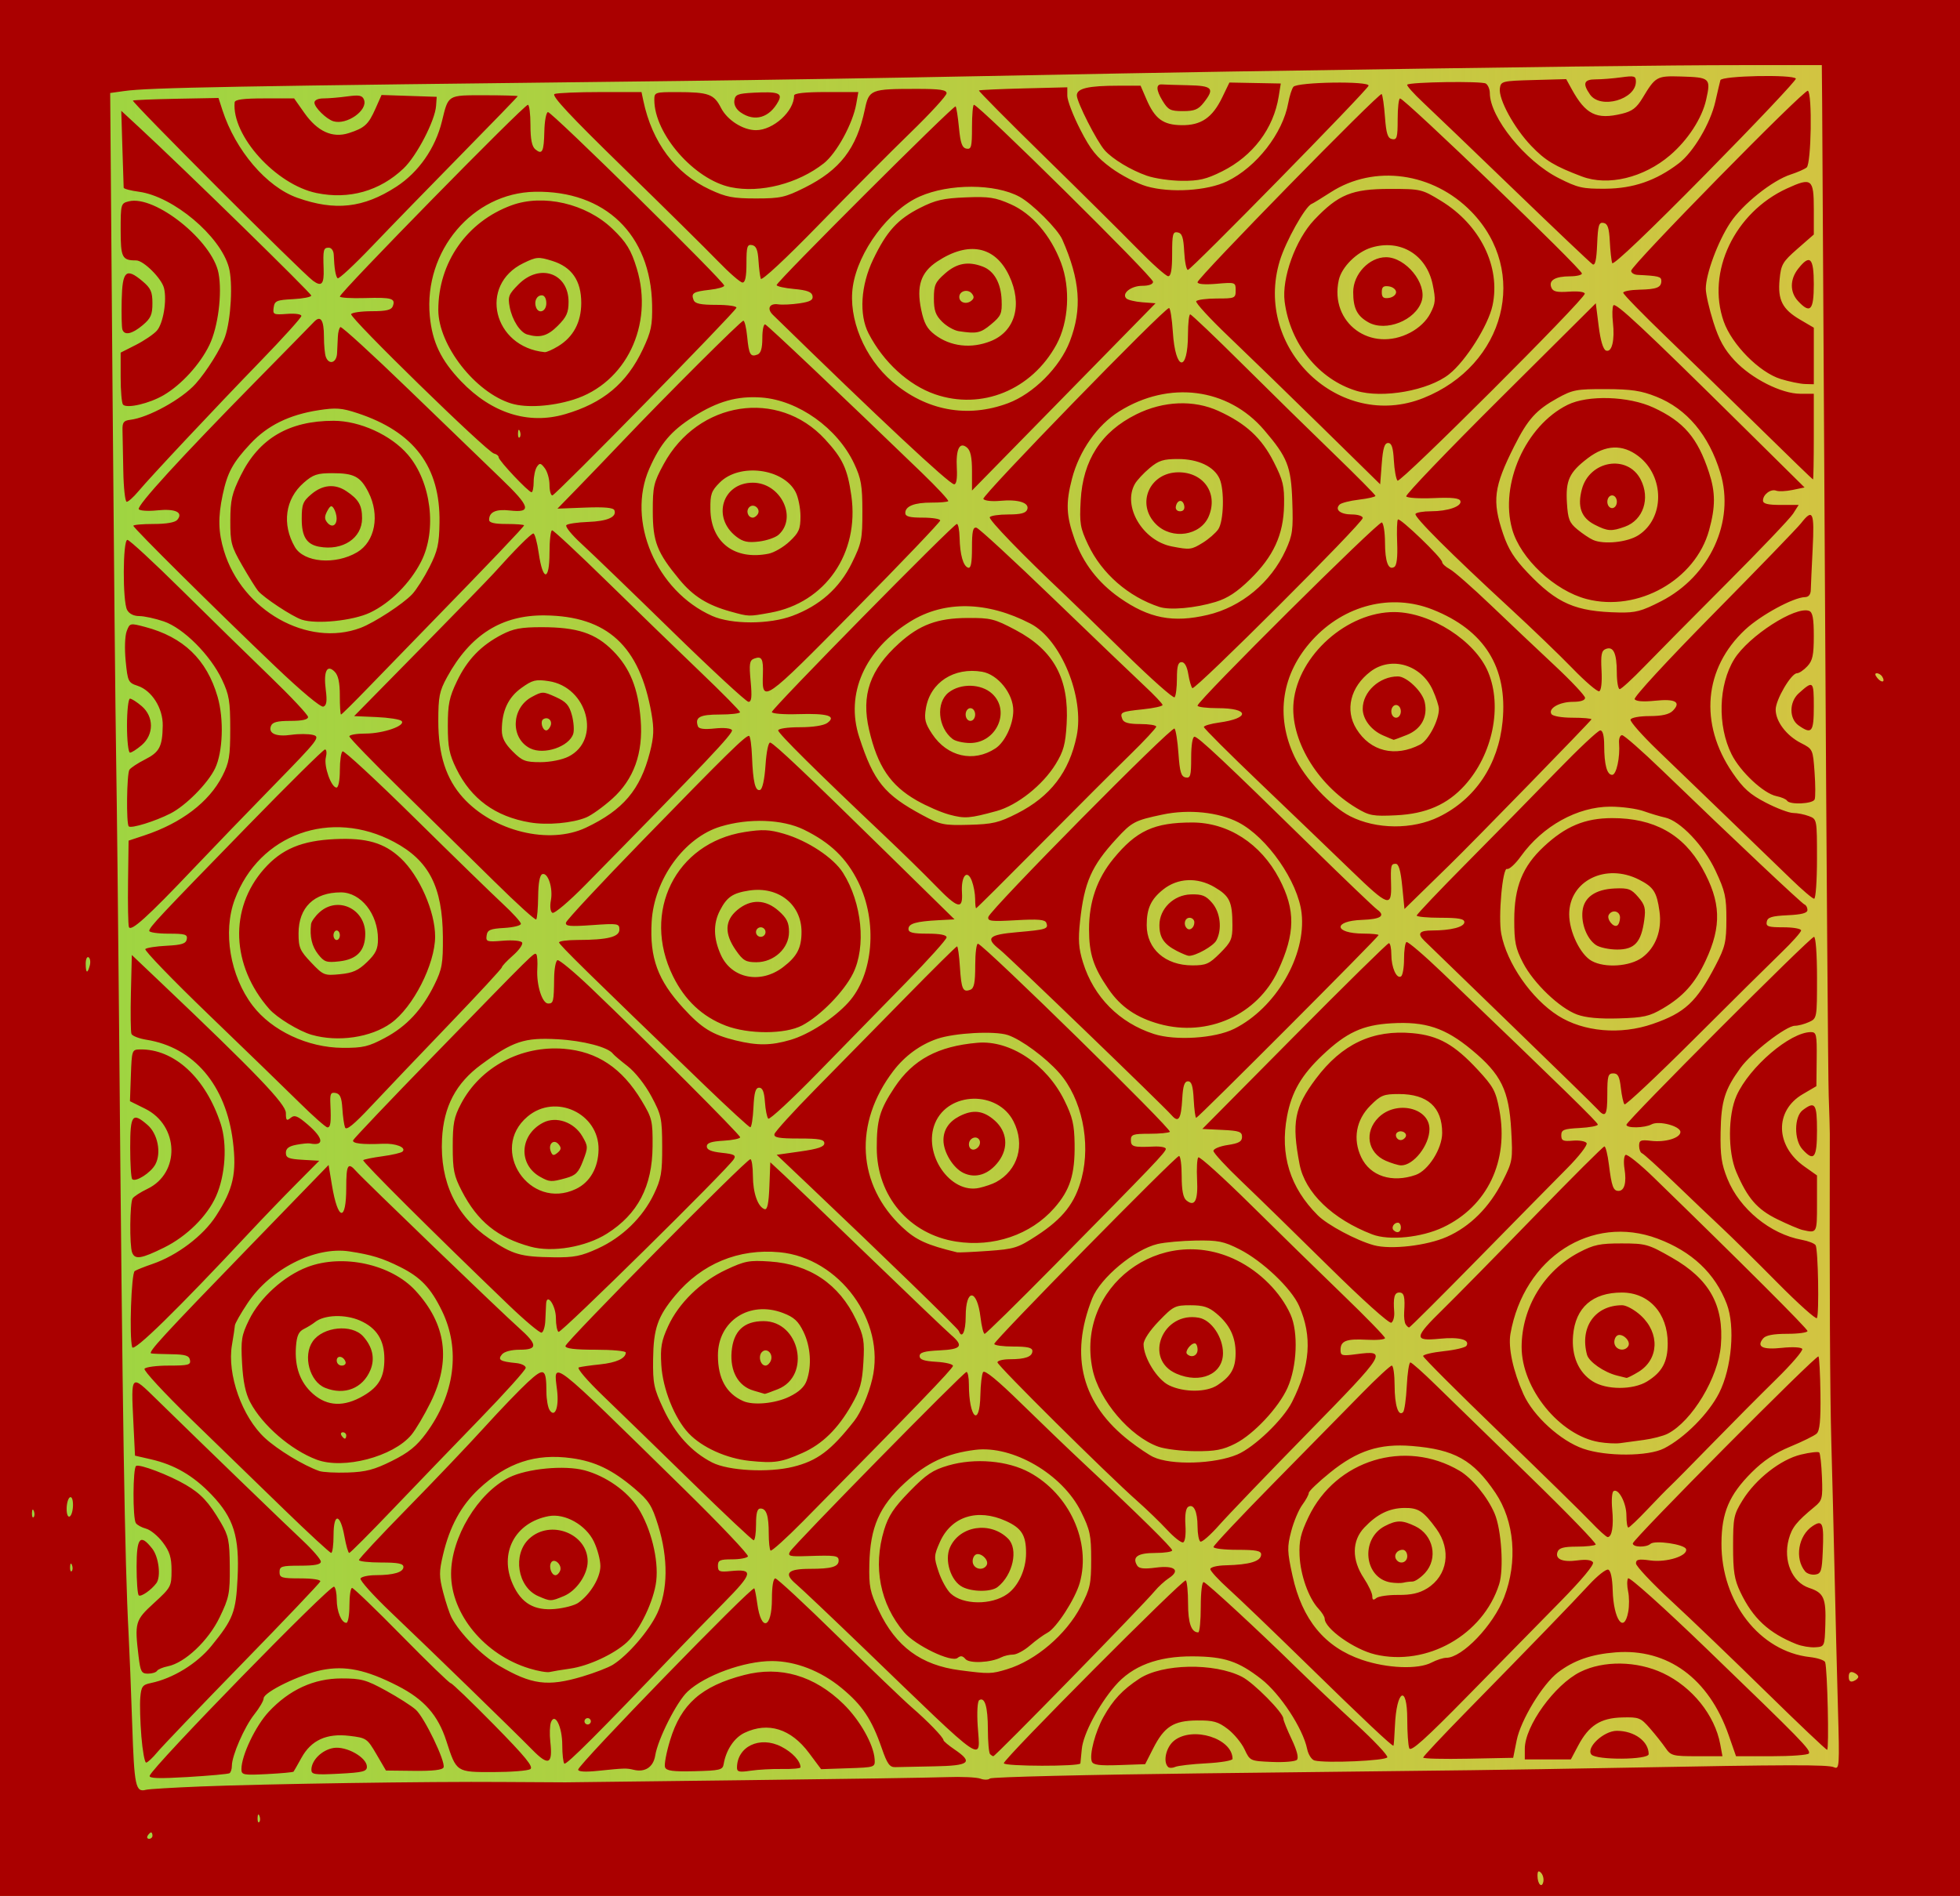 <?xml version="1.0" encoding="UTF-8" standalone="no"?>
<!-- Created with Inkscape (http://www.inkscape.org/) -->

<svg
   xmlns:dc="http://purl.org/dc/elements/1.1/"
   xmlns:cc="http://creativecommons.org/ns#"
   xmlns:rdf="http://www.w3.org/1999/02/22-rdf-syntax-ns#"
   xmlns:svg="http://www.w3.org/2000/svg"
   xmlns="http://www.w3.org/2000/svg"
   xmlns:xlink="http://www.w3.org/1999/xlink"
   xmlns:sodipodi="http://sodipodi.sourceforge.net/DTD/sodipodi-0.dtd"
   xmlns:inkscape="http://www.inkscape.org/namespaces/inkscape"
   width="217.664mm"
   height="210.608mm"
   viewBox="0 0 217.664 210.608"
   version="1.1"
   id="svg8130"
   inkscape:version="0.92.1 r15371"
   sodipodi:docname="abstractredpattern-1892.svg">
  <defs
     id="defs8124">
    <linearGradient
       inkscape:collect="always"
       id="linearGradient10301">
      <stop
         style="stop-color:#9cd641;stop-opacity:1;"
         offset="0"
         id="stop10297" />
      <stop
         style="stop-color:#9cd641;stop-opacity:0;"
         offset="1"
         id="stop10299" />
    </linearGradient>
    <linearGradient
       inkscape:collect="always"
       xlink:href="#linearGradient10301"
       id="linearGradient10303"
       x1="-347.335"
       y1="123.887"
       x2="-129.671"
       y2="123.887"
       gradientUnits="userSpaceOnUse" />
  </defs>
  <sodipodi:namedview
     id="base"
     pagecolor="#ffffff"
     bordercolor="#666666"
     borderopacity="1.0"
     inkscape:pageopacity="0.0"
     inkscape:pageshadow="2"
     inkscape:zoom="0.35"
     inkscape:cx="-14.038201"
     inkscape:cy="303.7143"
     inkscape:document-units="mm"
     inkscape:current-layer="layer1"
     showgrid="false"
     fit-margin-top="0"
     fit-margin-left="0"
     fit-margin-right="0"
     fit-margin-bottom="0"
     inkscape:window-width="1366"
     inkscape:window-height="706"
     inkscape:window-x="-8"
     inkscape:window-y="-8"
     inkscape:window-maximized="1" />
  <g
     inkscape:label="Layer 1"
     inkscape:groupmode="layer"
     id="layer1"
     transform="translate(347.335,-18.583)">
    <rect
       style="opacity:1;fill:#d6c341;fill-opacity:1;stroke:none;stroke-width:0.626;stroke-linecap:round;stroke-linejoin:bevel;stroke-miterlimit:22.926;stroke-dasharray:none;stroke-dashoffset:1.212;stroke-opacity:1;paint-order:stroke fill markers"
       id="rect10277"
       width="217.664"
       height="210.608"
       x="-347.335"
       y="18.583"
       rx="0.899"
       ry="0" />
    <rect
       ry="0"
       rx="0.899"
       y="18.583"
       x="-347.335"
       height="210.608"
       width="217.664"
       id="rect10279"
       style="opacity:1;fill:url(#linearGradient10303);fill-opacity:1;stroke:none;stroke-width:0.626;stroke-linecap:round;stroke-linejoin:bevel;stroke-miterlimit:22.926;stroke-dasharray:none;stroke-dashoffset:1.212;stroke-opacity:1;paint-order:stroke fill markers" />
    <path
       style="fill:#aa0000;stroke-width:0.353"
       d="M -347.335,123.887 V 18.583 h 108.832 108.832 v 105.304 105.304 h -108.832 -108.832 z m 171.13,102.727 c -0.279,-0.279 -0.386,-0.188 -0.386,0.331 0,0.933 0.493,1.428 0.65,0.653 0.067,-0.329 -0.052,-0.772 -0.265,-0.984 z m -154.197,-4.125 c 0,-0.194 -0.07,-0.353 -0.156,-0.353 -0.086,0 -0.254,0.159 -0.374,0.353 -0.12,0.194 -0.05,0.353 0.156,0.353 0.205,0 0.374,-0.159 0.374,-0.353 z m 11.883,-2.183 c -0.113,-0.281 -0.196,-0.198 -0.213,0.213 -0.015,0.372 0.068,0.58 0.185,0.463 0.117,-0.117 0.13,-0.421 0.028,-0.676 z m -6.591,-3.275 c 7.359,-0.293 25.474,-0.564 33.514,-0.501 3.59,0.028 6.765,0.045 7.056,0.039 0.291,-0.007 9.26,-0.114 19.932,-0.239 10.672,-0.125 20.752,-0.278 22.401,-0.339 1.649,-0.062 3.336,0.015 3.748,0.169 0.412,0.155 0.888,0.146 1.058,-0.018 0.17,-0.165 10.866,-0.423 23.769,-0.573 12.903,-0.15 26.317,-0.307 29.81,-0.349 3.493,-0.042 11.192,-0.167 17.11,-0.279 17.922,-0.338 22.372,-0.348 23.041,-0.051 0.609,0.27 0.63,-0.043 0.445,-6.553 -0.107,-3.76 -0.274,-10.489 -0.372,-14.951 -0.098,-4.463 -0.261,-11.051 -0.364,-14.64 -0.148,-5.166 -0.208,-17.529 -0.167,-34.219 0.001,-0.485 -0.054,-2.39 -0.122,-4.233 -0.068,-1.843 -0.251,-26.45 -0.407,-54.681 -0.156,-28.231 -0.3,-53.234 -0.321,-55.562 l -0.038,-4.233 h -8.996 c -7.923,0 -22.598,0.185 -56.797,0.714 -5.336,0.083 -17.718,0.311 -27.517,0.508 -9.798,0.197 -24.8,0.438 -33.337,0.536 -50.618,0.581 -59.114,0.735 -61.88,1.121 l -1.555,0.217 0.26,32.848 c 0.143,18.066 0.324,36.579 0.402,41.138 0.078,4.56 0.227,18.133 0.332,30.163 0.38,43.666 0.62,58.952 1.052,67.028 0.094,1.746 0.274,6.271 0.4,10.054 0.23,6.892 0.374,7.565 1.545,7.249 0.291,-0.079 2.99,-0.241 5.997,-0.361 z m -5.6,-1.201 c 0.349,-1.048 20.059,-21.254 20.479,-20.995 0.16,0.099 0.29,0.736 0.29,1.416 0,1.334 0.522,2.602 1.071,2.602 0.187,0 0.34,-0.873 0.34,-1.94 0,-1.067 0.132,-1.94 0.293,-1.94 0.161,0 2.633,2.381 5.493,5.292 2.86,2.91 5.319,5.292 5.466,5.292 0.147,0 2.307,2.077 4.801,4.615 3.51,3.573 4.42,4.687 4.03,4.933 -0.277,0.175 -2.127,0.321 -4.112,0.324 -4.112,0.006 -4.084,0.025 -5.206,-3.451 -0.928,-2.877 -2.469,-4.623 -5.405,-6.126 -3.509,-1.796 -5.817,-2.277 -8.43,-1.755 -2.398,0.478 -6.456,2.452 -6.456,3.141 0,0.263 -0.466,1.064 -1.036,1.78 -1.095,1.376 -2.492,4.574 -2.492,5.704 0,0.369 -0.119,0.745 -0.265,0.834 -0.146,0.089 -2.23,0.279 -4.632,0.422 -3.232,0.192 -4.332,0.154 -4.232,-0.146 z m 10.186,-0.731 c 0,-1.511 1.57,-4.805 3.039,-6.375 2.292,-2.451 5.014,-3.697 8.073,-3.697 2.201,0 2.738,0.147 4.939,1.356 1.358,0.746 2.849,1.698 3.312,2.117 0.966,0.872 3.328,5.776 3.086,6.407 -0.11,0.285 -1.163,0.409 -3.28,0.385 l -3.118,-0.035 -1.058,-1.81 c -1.027,-1.756 -1.116,-1.817 -2.999,-2.042 -2.538,-0.304 -4.248,0.48 -5.329,2.441 -0.428,0.776 -0.823,1.467 -0.877,1.536 -0.054,0.069 -1.379,0.19 -2.943,0.27 -2.647,0.135 -2.845,0.097 -2.845,-0.552 z m 7.769,0.061 c 0.014,-1.056 1.192,-2.206 2.47,-2.41 1.424,-0.227 3.696,1.057 3.696,2.089 0,0.522 -0.453,0.635 -3.087,0.771 -2.75,0.141 -3.086,0.092 -3.079,-0.45 z m 29.625,-0.004 c 0,-0.556 19.299,-20.416 19.562,-20.132 0.064,0.069 0.212,0.831 0.33,1.694 0.433,3.167 1.627,2.777 1.627,-0.532 0,-1.367 0.149,-2.272 0.374,-2.272 0.206,0 3.341,2.912 6.967,6.472 3.626,3.559 7.307,7.089 8.181,7.844 1.775,1.535 3.527,3.346 3.53,3.652 0.001,0.111 0.557,0.579 1.235,1.04 2.116,1.441 1.678,1.799 -2.295,1.87 -1.94,0.035 -3.871,0.074 -4.292,0.088 -0.624,0.021 -0.898,-0.362 -1.499,-2.097 -1.116,-3.219 -2.161,-4.785 -4.463,-6.687 -2.309,-1.908 -5.121,-2.998 -7.738,-3 -3.066,-0.002 -7.447,1.588 -9.375,3.403 -1.206,1.135 -3.287,5.253 -3.586,7.097 -0.207,1.277 -1.126,1.886 -2.384,1.582 -0.814,-0.197 -1.007,-0.192 -3.969,0.113 -1.423,0.147 -2.205,0.098 -2.205,-0.136 z m 9.649,-0.26 c -0.108,-0.281 0.144,-1.631 0.56,-3 1.221,-4.021 3.476,-6.011 8.208,-7.244 4.029,-1.05 7.817,0.056 11.058,3.228 1.813,1.774 3.347,4.492 3.451,6.114 0.058,0.904 0.039,0.911 -2.944,1.011 l -3.002,0.101 -1.349,-1.807 c -2.004,-2.684 -4.534,-3.474 -7.149,-2.233 -1.15,0.546 -2.064,1.917 -2.324,3.486 -0.105,0.636 -0.421,0.713 -3.215,0.78 -2.428,0.058 -3.141,-0.036 -3.294,-0.436 z m 7.99,0.062 c 0,-2.368 2.526,-3.578 4.919,-2.357 1.23,0.627 2.137,1.604 2.137,2.3 0,0.121 -0.913,0.204 -2.028,0.185 -1.116,-0.019 -2.703,0.068 -3.528,0.193 -1.22,0.186 -1.499,0.126 -1.499,-0.321 z m 47.871,-0.101 c -0.592,-0.592 -0.212,-2.221 0.683,-2.925 2.067,-1.626 6.479,-0.242 6.479,2.032 0,0.187 -1.31,0.408 -2.91,0.492 -1.601,0.084 -3.157,0.264 -3.458,0.4 -0.301,0.136 -0.658,0.137 -0.794,10e-4 z m -67.043,-0.368 c -0.127,-0.127 -0.231,-1.047 -0.231,-2.045 0,-2.041 -0.811,-3.691 -1.254,-2.55 -0.135,0.349 -0.168,1.326 -0.072,2.172 0.283,2.508 -0.199,2.725 -1.992,0.898 -2.058,-2.096 -11.143,-10.931 -15.689,-15.257 -1.988,-1.891 -3.516,-3.598 -3.396,-3.792 0.12,-0.194 0.884,-0.356 1.697,-0.358 1.99,-0.006 3.066,-0.329 3.066,-0.918 0,-0.369 -0.602,-0.488 -2.469,-0.488 -1.358,0 -2.469,-0.124 -2.469,-0.275 0,-0.151 2.421,-2.744 5.38,-5.763 2.959,-3.018 6.809,-7.062 8.555,-8.986 1.746,-1.924 3.911,-4.176 4.81,-5.004 1.825,-1.682 2.065,-1.556 2.074,1.095 0.003,0.809 0.162,1.709 0.353,2 0.595,0.906 1.058,-0.31 0.832,-2.184 -0.412,-3.412 -1.067,-3.921 14.07,10.931 4.028,3.952 7.233,7.331 7.123,7.509 -0.11,0.178 -0.905,0.324 -1.767,0.324 -1.344,0 -1.567,0.103 -1.567,0.723 0,0.63 0.179,0.705 1.391,0.584 2.625,-0.263 2.525,0.212 -0.744,3.53 -1.68,1.705 -4.116,4.212 -5.412,5.57 -8.429,8.829 -12.088,12.486 -12.29,12.284 z m 2.944,-4.7 c 0,-0.194 -0.159,-0.353 -0.353,-0.353 -0.194,0 -0.353,0.159 -0.353,0.353 0,0.194 0.159,0.353 0.353,0.353 0.194,0 0.353,-0.159 0.353,-0.353 z m -0.944,-4.973 c 1.366,-0.407 2.891,-0.996 3.389,-1.308 1.674,-1.051 4.008,-3.757 4.927,-5.713 1.197,-2.545 1.233,-6.116 0.099,-9.77 -0.688,-2.218 -1.02,-2.735 -2.631,-4.101 -2.452,-2.079 -4.381,-3.009 -6.984,-3.365 -4.015,-0.549 -7.174,0.501 -10.296,3.421 -1.98,1.852 -3.238,4.166 -3.98,7.322 -0.443,1.883 -0.44,2.401 0.022,4.174 0.29,1.113 0.708,2.368 0.929,2.789 0.929,1.771 3.334,4.208 5.277,5.346 3.617,2.12 5.397,2.352 9.247,1.205 z m -5.89,-0.899 c -4.966,-1.515 -8.689,-6.017 -8.689,-10.506 0,-4.037 2.966,-8.97 6.435,-10.703 1.992,-0.995 6.16,-1.393 8.382,-0.8 2.362,0.63 4.76,2.315 5.948,4.179 1.429,2.243 2.297,5.726 2.02,8.113 -0.255,2.197 -1.835,5.5 -3.26,6.813 -1.432,1.319 -4.274,2.637 -6.311,2.925 -0.961,0.136 -1.986,0.305 -2.277,0.376 -0.291,0.071 -1.302,-0.108 -2.247,-0.396 z m 5.434,-7.29 c 1.339,-0.938 2.458,-2.796 2.458,-4.081 0,-0.677 -0.327,-1.907 -0.727,-2.732 -0.895,-1.85 -3.221,-3.154 -5.017,-2.814 -3.753,0.709 -5.537,4.116 -3.973,7.586 0.946,2.097 2.383,2.933 4.681,2.725 1.014,-0.092 2.174,-0.399 2.578,-0.682 z m -4.449,-0.744 c -2.303,-1.003 -2.872,-4.641 -0.998,-6.378 2.352,-2.18 6.497,-0.569 6.493,2.523 -0.002,1.458 -1.24,3.262 -2.641,3.847 -1.454,0.607 -1.476,0.607 -2.854,0.007 z m 2.439,-2.825 c 0.248,-0.646 -0.655,-1.466 -0.999,-0.908 -0.291,0.47 0.029,1.411 0.48,1.411 0.179,0 0.413,-0.227 0.519,-0.503 z m 49.271,21.388 c 0,-0.51 19.958,-20.564 20.213,-20.31 0.137,0.137 0.248,1.301 0.248,2.589 0,2.155 0.366,3.187 1.129,3.187 0.155,0 0.282,-1.283 0.282,-2.852 0,-1.628 0.142,-2.801 0.332,-2.734 0.409,0.145 6.051,5.358 10.211,9.434 1.701,1.667 4.715,4.518 6.698,6.335 1.983,1.817 3.547,3.478 3.476,3.691 -0.127,0.382 -6.832,0.679 -8.08,0.357 -0.327,-0.084 -0.697,-0.659 -0.825,-1.283 -0.468,-2.282 -3.002,-6.14 -5.103,-7.772 -2.553,-1.983 -4.09,-2.492 -7.59,-2.513 -3.9,-0.024 -6.736,1.056 -8.653,3.294 -1.844,2.153 -3.529,5.363 -3.679,7.006 -0.066,0.728 -0.137,1.443 -0.156,1.589 -0.048,0.357 -8.502,0.34 -8.502,-0.017 z m 9.772,-0.191 c -0.291,-0.758 0.38,-3.308 1.308,-4.97 1.047,-1.875 2.112,-3.01 3.97,-4.229 2.557,-1.678 8.311,-1.786 11.394,-0.213 1.309,0.668 4.6,3.997 4.6,4.653 0,0.185 0.415,1.214 0.922,2.285 0.591,1.249 0.8,2.071 0.582,2.289 -0.187,0.187 -1.435,0.292 -2.773,0.234 -2.422,-0.105 -2.436,-0.112 -3.043,-1.404 -0.335,-0.714 -1.178,-1.732 -1.873,-2.262 -1.066,-0.813 -1.598,-0.96 -3.404,-0.943 -2.615,0.025 -3.635,0.678 -4.876,3.12 l -0.882,1.736 -2.868,0.101 c -2.216,0.078 -2.911,-0.012 -3.059,-0.398 z m -105.55,-2.791 c -0.131,-1.601 -0.185,-3.54 -0.12,-4.309 0.105,-1.233 0.244,-1.425 1.177,-1.618 2.443,-0.506 5.113,-2.143 6.726,-4.124 2.419,-2.969 2.716,-3.742 2.901,-7.549 0.223,-4.585 -0.426,-6.663 -2.883,-9.241 -2.014,-2.112 -4.105,-3.334 -6.744,-3.939 l -1.764,-0.404 -0.18,-3.679 c -0.266,-5.447 -0.311,-5.403 2.613,-2.541 5.109,5 14.211,13.8 16.176,15.639 1.116,1.044 2.028,2.102 2.028,2.35 0,0.321 -0.665,0.452 -2.293,0.452 -2.058,0 -2.293,0.072 -2.293,0.706 0,0.634 0.235,0.706 2.322,0.706 1.336,0 2.272,0.144 2.205,0.34 -0.065,0.187 -3.952,4.275 -8.639,9.084 -4.687,4.809 -8.947,9.26 -9.468,9.891 -0.521,0.631 -1.077,1.147 -1.237,1.147 -0.159,0 -0.397,-1.31 -0.528,-2.91 z m 142.345,2.356 c 0,-0.121 2.183,-2.447 4.851,-5.168 7.071,-7.211 11.678,-11.972 13.584,-14.037 0.923,-1 1.875,-1.752 2.117,-1.672 0.277,0.092 0.461,0.939 0.498,2.29 0.089,3.261 1.257,4.895 1.723,2.411 0.125,-0.664 0.12,-1.692 -0.01,-2.284 -0.13,-0.593 -0.133,-1.245 -0.006,-1.45 0.13,-0.211 3.94,3.206 8.743,7.841 10.581,10.21 11.573,11.226 11.336,11.61 -0.105,0.17 -1.968,0.308 -4.14,0.308 h -3.949 l -0.819,-2.346 c -2.196,-6.291 -6.776,-9.646 -12.552,-9.193 -2.711,0.213 -4.639,0.884 -6.405,2.231 -1.71,1.304 -4.134,5.294 -4.584,7.544 l -0.388,1.94 -5,0.098 c -2.75,0.054 -5,-0.001 -5,-0.123 z m 11.289,-0.981 c 0,-2.522 3.311,-7.114 6.149,-8.529 2.597,-1.294 6.303,-1.239 9.211,0.136 3.228,1.527 5.747,4.662 6.346,7.899 l 0.245,1.323 h -2.845 c -2.669,0 -2.884,-0.057 -3.479,-0.92 -0.349,-0.506 -1.127,-1.487 -1.731,-2.18 -1.031,-1.184 -1.217,-1.257 -3.086,-1.208 -2.402,0.063 -3.693,0.89 -4.878,3.123 l -0.816,1.538 h -2.558 -2.558 z m 7.397,0.64 c -0.633,-0.762 1.374,-2.633 2.824,-2.633 1.943,0 3.538,1.166 3.537,2.587 -7.1e-4,0.645 -5.829,0.687 -6.361,0.046 z m -66.782,-0.046 c -0.129,-0.129 -0.238,-1.36 -0.241,-2.734 -0.005,-2.522 -0.337,-3.647 -0.961,-3.261 -0.195,0.12 -0.267,1.345 -0.169,2.867 0.264,4.111 1.3,4.817 -12.622,-8.605 -3.59,-3.461 -6.988,-6.682 -7.553,-7.159 -1.407,-1.188 -0.948,-1.688 1.548,-1.688 2.387,0 3.183,-0.23 3.183,-0.92 0,-0.555 -0.33,-0.603 -3.476,-0.498 -1.967,0.065 -2.203,0.005 -1.924,-0.492 0.435,-0.778 19.27,-19.96 19.6,-19.961 0.146,-7.1e-4 0.265,0.614 0.265,1.366 0,3.748 1.205,4.884 1.276,1.203 0.022,-1.172 0.158,-2.32 0.3,-2.551 0.17,-0.275 1.611,0.904 4.192,3.433 2.163,2.119 5.358,5.186 7.1,6.815 5.936,5.552 9.709,9.266 9.709,9.554 0,0.158 -0.856,0.288 -1.903,0.288 -1.939,0 -2.573,0.449 -1.982,1.405 0.206,0.333 0.772,0.394 2.058,0.224 2.089,-0.277 2.795,0.289 1.459,1.169 -0.463,0.304 -1.164,0.945 -1.56,1.423 -1.329,1.608 -17.694,18.357 -17.936,18.357 -0.07,0 -0.233,-0.106 -0.363,-0.235 z m 1.897,-9.431 c 3.175,-0.964 6.541,-3.834 8.191,-6.984 1.03,-1.966 1.142,-2.48 1.142,-5.209 0,-2.696 -0.124,-3.278 -1.13,-5.312 -2.057,-4.159 -7.569,-7.381 -11.74,-6.863 -3.185,0.395 -5.379,1.424 -7.816,3.664 -2.85,2.621 -3.861,4.938 -3.949,9.055 -0.053,2.468 0.069,3.068 1.042,5.12 1.907,4.025 4.703,6.086 9.014,6.645 3.26,0.423 3.489,0.418 5.246,-0.115 z m -4.634,-1.133 c -0.298,-0.359 -0.539,-0.394 -0.865,-0.123 -0.672,0.557 -4.702,-1.381 -5.957,-2.865 -2.655,-3.14 -3.454,-7.233 -2.212,-11.331 0.482,-1.589 1.077,-2.49 2.837,-4.294 1.859,-1.905 2.569,-2.382 4.299,-2.885 2.948,-0.857 6.595,-0.544 9.014,0.772 4.435,2.414 6.85,7.704 5.589,12.244 -0.496,1.788 -2.597,5.042 -3.593,5.564 -0.434,0.228 -1.311,0.868 -1.948,1.421 -0.637,0.554 -1.481,1.007 -1.875,1.007 -0.394,0 -0.984,0.137 -1.311,0.305 -1.168,0.599 -3.543,0.709 -3.979,0.185 z m 4.652,-7.216 c 1.236,-0.88 2.084,-2.731 2.084,-4.551 0,-1.986 -0.493,-2.771 -2.233,-3.562 -3.165,-1.437 -6.079,-0.508 -7.339,2.34 -0.668,1.511 -0.676,1.681 -0.141,3.291 0.31,0.934 0.916,2.026 1.346,2.426 1.37,1.275 4.531,1.303 6.283,0.056 z m -4.972,-0.784 c -1.297,-0.653 -2.03,-2.958 -1.397,-4.389 1.074,-2.427 4.492,-2.946 6.457,-0.981 1.166,1.166 0.546,4.026 -1.164,5.373 -0.712,0.561 -2.781,0.56 -3.897,-0.002 z m 2.667,-2.401 c 0.373,-0.603 -0.803,-1.618 -1.3,-1.121 -0.221,0.221 -0.307,0.651 -0.19,0.955 0.244,0.636 1.138,0.736 1.49,0.166 z m 46.944,20.31 c -0.122,-0.318 -0.222,-1.756 -0.222,-3.195 0,-3.955 -1.195,-3.318 -1.37,0.73 -0.05,1.162 -0.123,2.143 -0.161,2.182 -0.119,0.119 -3.321,-2.901 -9.937,-9.371 -3.494,-3.416 -7.264,-7.033 -8.378,-8.038 -1.115,-1.004 -2.026,-1.997 -2.026,-2.205 0,-0.211 0.742,-0.397 1.676,-0.419 2.717,-0.066 3.969,-0.45 3.969,-1.218 0,-0.394 -0.584,-0.505 -2.646,-0.505 -1.455,0 -2.646,-0.141 -2.646,-0.313 0,-0.172 3.024,-3.387 6.72,-7.144 3.696,-3.757 8.082,-8.22 9.746,-9.917 1.664,-1.698 3.165,-3.087 3.334,-3.087 0.17,0 0.311,0.992 0.314,2.205 0.005,2.201 0.414,3.49 0.94,2.965 0.153,-0.153 0.338,-1.458 0.411,-2.9 0.073,-1.442 0.253,-2.622 0.4,-2.622 0.147,0 1.44,1.151 2.873,2.558 1.433,1.407 6.055,5.908 10.27,10.002 4.215,4.095 7.562,7.547 7.436,7.673 -0.126,0.126 -1.08,0.228 -2.121,0.228 -1.41,0 -1.948,0.144 -2.109,0.565 -0.315,0.82 0.541,1.193 2.213,0.963 0.936,-0.128 1.552,-0.052 1.716,0.214 0.157,0.255 -1.237,1.933 -3.625,4.363 -2.135,2.172 -6.733,6.855 -10.218,10.407 -4.811,4.903 -6.39,6.319 -6.559,5.88 z m 2.472,-9.514 c 0.556,-0.29 1.294,-0.528 1.64,-0.529 1.775,-0.006 5.219,-3.608 6.419,-6.712 1.535,-3.971 1.159,-8.473 -0.971,-11.627 -2.459,-3.642 -4.544,-4.809 -9.27,-5.19 -3.592,-0.289 -6.056,0.51 -9.066,2.939 -1.31,1.057 -2.381,2.08 -2.381,2.273 0,0.194 -0.324,0.791 -0.721,1.327 -0.397,0.536 -0.951,1.855 -1.231,2.929 -0.462,1.77 -0.449,2.234 0.141,4.934 1.069,4.893 3.584,7.944 7.705,9.348 2.806,0.956 6.233,1.093 7.737,0.308 z m -6.264,-0.905 c -2.333,-0.552 -5.602,-2.875 -5.602,-3.98 0,-0.2 -0.307,-0.691 -0.682,-1.092 -1.097,-1.172 -2.014,-3.748 -2.105,-5.917 -0.069,-1.631 0.121,-2.445 0.995,-4.278 3.027,-6.342 10.728,-8.7 16.769,-5.135 1.395,0.823 3.117,2.924 3.898,4.758 0.755,1.772 1.037,6.167 0.503,7.848 -1.789,5.634 -8.02,9.16 -13.778,7.797 z m 2.574,-6.608 c 1.44,0.013 2.334,-0.19 3.2,-0.725 2.277,-1.408 2.725,-4.283 1.029,-6.616 -1.435,-1.975 -1.999,-2.343 -3.559,-2.322 -1.674,0.023 -3.021,0.683 -4.438,2.173 -1.397,1.47 -1.418,3.574 -0.055,5.633 0.515,0.778 0.937,1.676 0.937,1.995 0,0.425 0.118,0.482 0.443,0.212 0.244,-0.202 1.342,-0.36 2.441,-0.35 z m -0.813,-1.383 c -2.978,-0.453 -3.448,-4.835 -0.672,-6.27 1.304,-0.674 1.909,-0.672 3.349,0.011 2.048,0.972 2.595,3.598 1.089,5.223 -0.476,0.513 -1.098,0.933 -1.382,0.933 -0.284,0 -0.729,0.055 -0.987,0.122 -0.258,0.067 -0.887,0.058 -1.397,-0.019 z m 1.809,-2.925 c 0,-0.388 -0.229,-0.706 -0.508,-0.706 -0.623,0 -1.022,0.581 -0.726,1.058 0.384,0.621 1.235,0.378 1.235,-0.353 z m 39.839,15.073 c -3.603,-3.536 -8.326,-8.069 -10.495,-10.073 -2.169,-2.004 -3.944,-3.891 -3.944,-4.193 0,-0.449 0.293,-0.509 1.608,-0.329 1.809,0.248 4.198,-0.518 3.951,-1.266 -0.176,-0.533 -3.474,-1.012 -3.954,-0.575 -0.463,0.422 -1.958,0.385 -1.958,-0.049 0,-0.455 20.392,-20.999 20.619,-20.772 0.094,0.094 0.193,1.966 0.22,4.16 0.037,2.962 -0.074,4.1 -0.429,4.419 -0.263,0.236 -1.575,0.882 -2.915,1.436 -1.706,0.705 -2.995,1.565 -4.298,2.868 -2.495,2.495 -3.335,4.468 -3.35,7.868 -0.029,6.519 4.236,12.015 9.811,12.643 0.863,0.097 1.629,0.353 1.703,0.569 0.252,0.739 0.454,9.74 0.219,9.732 -0.13,-0.005 -3.184,-2.902 -6.787,-6.438 z m -180.722,-3.872 c -0.462,-3.848 -0.4,-4.067 1.712,-6.001 1.874,-1.717 1.94,-1.839 1.94,-3.608 0,-1.45 -0.202,-2.099 -0.97,-3.12 -0.534,-0.709 -1.367,-1.394 -1.852,-1.522 -0.485,-0.128 -0.999,-0.407 -1.141,-0.62 -0.361,-0.539 -0.337,-6.125 0.028,-6.35 0.385,-0.238 3.65,1.004 5.518,2.098 1.698,0.995 2.561,1.925 3.891,4.195 0.859,1.466 0.972,2.022 0.994,4.895 0.023,2.964 -0.073,3.446 -1.127,5.632 -1.252,2.597 -3.856,5.056 -5.758,5.436 -0.555,0.111 -1.094,0.34 -1.198,0.509 -0.104,0.169 -0.555,0.307 -1.002,0.307 -0.716,0 -0.838,-0.219 -1.034,-1.852 z m 184.098,-1.431 c -3.074,-1.229 -4.837,-2.868 -6.227,-5.788 -0.664,-1.396 -0.804,-2.279 -0.803,-5.089 7.1e-4,-3.155 0.076,-3.523 1.05,-5.097 1.465,-2.37 4.235,-4.539 6.486,-5.079 1.004,-0.241 1.917,-0.346 2.029,-0.234 0.112,0.112 0.248,1.345 0.303,2.739 0.092,2.346 0.033,2.591 -0.797,3.276 -2.031,1.675 -2.538,2.312 -2.893,3.629 -0.638,2.371 0.37,4.776 2.264,5.401 1.634,0.539 1.896,1.13 1.802,4.066 -0.078,2.453 -0.081,2.46 -1.117,2.53 -0.571,0.038 -1.515,-0.121 -2.097,-0.354 z m -184.09,-5.418 c -0.13,-0.13 -0.236,-1.559 -0.236,-3.176 0,-3.26 0.396,-3.717 1.738,-2.01 0.726,0.922 0.989,3.114 0.461,3.833 -0.561,0.764 -1.74,1.576 -1.964,1.353 z m 185.058,-2.661 c -1.185,-1.428 -0.759,-3.991 0.838,-5.037 1.111,-0.728 1.261,-0.348 1.122,2.852 -0.094,2.159 -0.189,2.446 -0.842,2.54 -0.405,0.058 -0.908,-0.102 -1.118,-0.355 z m -168.89,-6.853 c -2.716,-2.635 -7.37,-7.154 -10.341,-10.042 -2.971,-2.888 -5.304,-5.411 -5.183,-5.607 0.121,-0.196 1.333,-0.356 2.694,-0.356 2.167,0 2.46,-0.077 2.355,-0.617 -0.096,-0.494 -0.506,-0.623 -2.054,-0.645 -1.064,-0.015 -2.072,-0.055 -2.24,-0.088 -0.433,-0.085 1.209,-1.872 11.024,-11.996 l 8.664,-8.938 0.37,2.235 c 0.66,3.985 1.59,4.145 1.59,0.274 0,-2.552 0.185,-2.863 1.091,-1.831 0.826,0.941 16.14,15.692 18.048,17.383 2.134,1.893 2.165,2.46 0.131,2.46 -0.937,0 -1.716,0.206 -1.98,0.525 -0.499,0.602 -0.196,0.785 1.584,0.959 0.582,0.057 1.058,0.293 1.058,0.526 0,0.232 -2.302,2.795 -5.115,5.695 -2.813,2.9 -7.179,7.432 -9.701,10.071 -2.522,2.639 -4.676,4.799 -4.786,4.8 -0.11,0.001 -0.348,-0.821 -0.529,-1.826 -0.465,-2.584 -1.211,-2.672 -1.211,-0.142 0,1.083 -0.119,1.966 -0.265,1.961 -0.146,-0.005 -2.487,-2.165 -5.203,-4.8 z m 11.945,-5.412 c 1.855,-0.922 2.74,-1.636 3.791,-3.058 3.204,-4.336 3.854,-9.34 1.771,-13.617 -1.243,-2.551 -2.361,-3.728 -4.62,-4.861 -1.98,-0.993 -3.203,-1.37 -5.654,-1.741 -3.816,-0.578 -8.766,1.936 -11.307,5.741 -0.766,1.147 -1.402,2.266 -1.414,2.486 -0.012,0.22 -0.158,1.195 -0.325,2.165 -0.559,3.248 1.122,7.996 3.66,10.335 1.425,1.314 4.268,3.041 6.035,3.667 0.388,0.138 1.817,0.213 3.175,0.168 1.999,-0.066 2.931,-0.311 4.889,-1.285 z m -8.346,-0.143 c -2.857,-1.067 -6.045,-3.824 -7.391,-6.393 -0.515,-0.982 -0.788,-2.295 -0.899,-4.316 -0.143,-2.615 -0.065,-3.098 0.784,-4.834 1.2,-2.453 3.88,-4.876 6.481,-5.86 3.921,-1.484 9.284,-0.313 11.983,2.615 3.432,3.724 3.982,7.787 1.682,12.44 -0.701,1.419 -1.663,3.042 -2.137,3.605 -2.038,2.422 -7.526,3.855 -10.503,2.743 z m 3.28,-2.689 c 0,-0.194 -0.168,-0.353 -0.374,-0.353 -0.205,0 -0.275,0.159 -0.156,0.353 0.12,0.194 0.288,0.353 0.374,0.353 0.086,0 0.156,-0.159 0.156,-0.353 z m 1.909,-4.41 c 1.719,-1.008 2.324,-2.072 2.324,-4.091 0,-2.094 -0.853,-3.443 -2.695,-4.257 -1.66,-0.734 -3.995,-0.654 -5.016,0.172 -0.263,0.213 -0.819,0.556 -1.235,0.762 -0.572,0.283 -0.784,0.76 -0.871,1.954 -0.164,2.253 0.464,3.994 1.896,5.251 1.593,1.399 3.448,1.468 5.597,0.209 z m -4.253,-0.879 c -1.731,-0.699 -2.495,-3.569 -1.375,-5.168 1.142,-1.63 4.328,-1.95 5.586,-0.561 1.06,1.171 1.345,2.485 0.813,3.756 -0.851,2.038 -2.884,2.836 -5.024,1.972 z m 2.263,-2.891 c -0.218,-0.654 -0.977,-0.763 -0.977,-0.14 0,0.307 0.251,0.559 0.559,0.559 0.307,0 0.496,-0.189 0.419,-0.419 z m 47.201,20.963 c -0.11,-0.11 -0.201,-0.955 -0.201,-1.877 0,-2.008 -0.258,-2.792 -0.92,-2.792 -0.355,0 -0.491,0.491 -0.491,1.764 0,0.97 -0.119,1.762 -0.265,1.76 -0.146,-0.002 -3.227,-2.899 -6.849,-6.438 -3.621,-3.539 -8.032,-7.826 -9.802,-9.528 -1.843,-1.771 -3.024,-3.153 -2.765,-3.233 0.249,-0.077 1.304,-0.228 2.343,-0.334 1.82,-0.187 2.873,-0.67 2.873,-1.32 0,-0.17 -1.508,-0.31 -3.351,-0.31 -2.313,0 -3.351,-0.127 -3.351,-0.41 0,-0.451 20.09,-20.756 20.537,-20.756 0.152,0 0.279,0.833 0.282,1.852 0.005,1.903 0.551,3.453 1.302,3.701 0.302,0.099 0.456,-0.639 0.529,-2.533 l 0.103,-2.674 1.587,1.477 c 0.873,0.813 5.183,4.949 9.578,9.193 4.395,4.244 8.403,8.07 8.908,8.504 1.439,1.236 1.164,1.602 -1.288,1.719 -1.678,0.08 -2.205,0.231 -2.205,0.634 0,0.39 0.488,0.557 1.852,0.636 1.019,0.059 1.852,0.261 1.852,0.449 0,0.3 -4.257,4.715 -16.644,17.261 -1.878,1.902 -3.505,3.368 -3.616,3.258 z m 2.5,-9.301 c 2.703,-0.672 4.204,-1.798 6.798,-5.103 0.738,-0.94 1.594,-2.937 2.002,-4.672 1.505,-6.394 -3.657,-13.439 -10.303,-14.06 -4.549,-0.425 -8.639,1.269 -11.581,4.797 -1.954,2.343 -2.418,3.682 -2.459,7.088 -0.032,2.704 0.08,3.246 1.146,5.519 1.306,2.787 3.128,4.787 5.423,5.957 1.794,0.914 6.253,1.149 8.973,0.473 z m -4.818,-0.66 c -2.568,-0.262 -5.288,-1.489 -6.771,-3.055 -1.568,-1.655 -2.886,-4.942 -3.043,-7.59 -0.117,-1.959 0.01,-2.681 0.752,-4.303 1.182,-2.583 3.631,-4.968 6.459,-6.291 2.071,-0.969 2.553,-1.06 4.833,-0.907 4.429,0.296 7.711,2.511 9.582,6.466 0.862,1.823 0.954,2.355 0.815,4.746 -0.129,2.232 -0.355,3.042 -1.321,4.73 -1.526,2.668 -3.246,4.347 -5.455,5.329 -2.346,1.042 -3.105,1.156 -5.851,0.876 z m 4.388,-7.121 c 1.094,-0.532 1.698,-1.094 1.95,-1.817 0.572,-1.642 0.43,-3.758 -0.362,-5.395 -0.575,-1.189 -1.05,-1.625 -2.278,-2.094 -3.709,-1.417 -7.225,0.874 -7.225,4.708 0,2.573 0.923,4.242 2.81,5.078 1.127,0.5 3.56,0.271 5.106,-0.481 z m -3.961,-0.686 c -1.696,-0.489 -2.623,-2.144 -2.433,-4.344 0.196,-2.266 1.359,-3.372 3.546,-3.372 4.026,0 5.311,6.072 1.6,7.557 -0.765,0.306 -1.428,0.542 -1.473,0.525 -0.045,-0.018 -0.603,-0.182 -1.241,-0.366 z m 1.923,-3.33 c 0.294,-0.766 -0.452,-1.487 -0.987,-0.953 -0.452,0.452 -0.172,1.505 0.4,1.505 0.206,0 0.47,-0.249 0.587,-0.553 z m 44.02,18.815 c -0.766,-0.828 -2.265,-2.279 -3.332,-3.223 -3.371,-2.983 -15.522,-15.037 -15.522,-15.398 0,-0.19 0.622,-0.346 1.382,-0.346 1.724,0 2.498,-0.285 2.498,-0.92 0,-0.365 -0.543,-0.491 -2.117,-0.491 -1.164,0 -2.117,-0.132 -2.117,-0.294 0,-0.389 20.136,-20.873 20.518,-20.873 0.163,0 0.296,1.012 0.296,2.25 0,1.539 0.162,2.384 0.514,2.676 0.934,0.775 1.316,0.042 1.196,-2.294 -0.063,-1.225 -0.002,-2.34 0.135,-2.478 0.137,-0.137 2.755,2.226 5.817,5.252 3.062,3.026 7.671,7.532 10.243,10.014 2.571,2.481 4.675,4.645 4.674,4.809 -3.5e-4,0.163 -0.914,0.246 -2.029,0.184 -2.274,-0.127 -2.91,0.122 -2.91,1.139 0,0.63 0.165,0.675 1.724,0.468 3.559,-0.472 3.41,-0.228 -5.299,8.671 -4.462,4.559 -8.917,9.199 -9.899,10.311 -0.983,1.111 -1.925,1.935 -2.093,1.831 -0.169,-0.104 -0.309,-0.855 -0.312,-1.668 -0.006,-1.687 -0.427,-2.571 -1.042,-2.191 -0.264,0.163 -0.377,0.925 -0.304,2.04 0.068,1.036 -0.038,1.833 -0.255,1.908 -0.204,0.07 -0.998,-0.55 -1.764,-1.378 z m 7.801,-8.393 c 1.887,-0.809 5.081,-3.879 6.059,-5.824 2.03,-4.039 2.269,-7.278 0.787,-10.667 -0.85,-1.943 -4.067,-5.001 -6.624,-6.297 -1.749,-0.886 -2.366,-1.011 -4.828,-0.972 -1.552,0.025 -3.47,0.197 -4.261,0.383 -2.569,0.603 -6.362,3.761 -7.266,6.05 -2.541,6.427 -1.139,11.742 4.182,15.863 0.936,0.725 2.098,1.507 2.583,1.738 1.988,0.948 6.848,0.806 9.369,-0.275 z m -8.784,-0.858 c -3.158,-1.126 -6.603,-5.181 -7.314,-8.609 -1.895,-9.127 7.549,-16.269 16.007,-12.105 2.608,1.284 4.882,3.575 5.983,6.029 0.88,1.961 0.724,5.777 -0.334,8.143 -0.981,2.194 -3.755,5.16 -5.793,6.193 -1.384,0.701 -2.215,0.86 -4.448,0.847 -1.51,-0.009 -3.356,-0.233 -4.101,-0.499 z m 6.564,-6.837 c 1.501,-0.99 2,-1.861 2.012,-3.515 0.013,-1.823 -0.642,-3.195 -2.12,-4.438 -0.871,-0.733 -1.471,-0.924 -2.9,-0.924 -1.7,0 -1.898,0.1 -3.501,1.763 -1.023,1.061 -1.699,2.084 -1.699,2.571 0,1.484 1.507,3.917 2.822,4.557 1.654,0.804 4.155,0.798 5.385,-0.014 z m -4.564,-1.277 c -3.699,-1.609 -1.524,-6.974 2.517,-6.208 1.377,0.261 2.659,2.155 2.659,3.928 0,2.334 -2.509,3.44 -5.176,2.28 z m 2.353,-2.661 c 0,-0.388 -0.139,-0.706 -0.31,-0.706 -0.463,0 -1.13,0.912 -0.863,1.179 0.483,0.483 1.173,0.204 1.173,-0.473 z m 43.684,19.138 c -0.872,-0.922 -5.422,-5.379 -10.111,-9.906 -4.689,-4.527 -8.526,-8.364 -8.526,-8.527 0,-0.163 1.034,-0.407 2.298,-0.542 1.264,-0.135 2.395,-0.404 2.515,-0.597 0.421,-0.681 -0.782,-1 -2.961,-0.786 -2.924,0.288 -2.881,-0.107 0.353,-3.272 1.407,-1.377 5.96,-6.009 10.119,-10.295 4.159,-4.285 7.673,-7.792 7.809,-7.792 0.136,0 0.359,0.898 0.497,1.996 0.306,2.449 0.485,2.943 1.067,2.943 0.66,0 0.912,-0.925 0.667,-2.453 -0.118,-0.736 -0.064,-1.432 0.119,-1.545 0.183,-0.113 1.593,1.018 3.132,2.513 9.831,9.555 17.072,16.787 17.072,17.052 0,0.169 -1.012,0.308 -2.25,0.308 -1.539,0 -2.384,0.162 -2.676,0.514 -0.771,0.928 -0.075,1.277 2.087,1.046 1.162,-0.124 2.138,-0.074 2.255,0.115 0.113,0.183 -1.186,1.698 -2.888,3.367 -1.702,1.668 -4.921,4.908 -7.154,7.198 -2.233,2.291 -4.321,4.403 -4.639,4.694 -0.318,0.291 -1.442,1.442 -2.497,2.558 -1.055,1.116 -2.014,2.028 -2.132,2.028 -0.118,0 -0.215,-0.6 -0.215,-1.333 0,-1.395 -0.875,-3.056 -1.429,-2.713 -0.178,0.11 -0.245,1.016 -0.15,2.014 0.177,1.863 -0.023,3.09 -0.504,3.09 -0.15,0 -0.985,-0.754 -1.857,-1.676 z m 8.118,-8.174 c 2.278,-1.162 4.962,-3.864 6.123,-6.165 1.401,-2.776 1.794,-7.392 0.842,-9.886 -1.298,-3.398 -3.868,-5.824 -7.685,-7.252 -7.336,-2.745 -14.846,2.116 -16.337,10.574 -0.269,1.526 0.296,4.145 1.445,6.703 1.092,2.429 4.113,5.186 6.643,6.06 2.547,0.881 7.211,0.863 8.969,-0.034 z m -7.196,-0.701 c -4.383,-0.73 -8.634,-5.951 -8.619,-10.584 0.015,-4.373 2.5,-8.456 6.39,-10.495 1.623,-0.851 2.302,-0.993 4.718,-0.99 2.691,0.004 2.951,0.077 5.577,1.577 4.174,2.383 5.796,5.287 5.442,9.745 -0.284,3.577 -3.198,8.421 -5.904,9.815 -0.485,0.25 -1.676,0.56 -2.646,0.69 -0.97,0.13 -2.161,0.29 -2.646,0.358 -0.485,0.067 -1.526,0.015 -2.313,-0.116 z m 5.322,-6.742 c 1.669,-1.032 2.283,-2.169 2.283,-4.232 0,-3.336 -2.081,-5.639 -5.095,-5.639 -3.262,0 -5.158,1.673 -5.416,4.777 -0.187,2.249 0.59,4.072 2.167,5.081 1.518,0.973 4.498,0.979 6.062,0.013 z m -3.361,-0.653 c -1.44,-0.364 -3.111,-1.527 -3.321,-2.313 -0.823,-3.067 0.904,-5.495 3.908,-5.495 0.459,0 1.393,0.516 2.076,1.147 2.129,1.966 2.002,4.873 -0.273,6.26 -0.635,0.387 -1.235,0.686 -1.332,0.664 -0.097,-0.022 -0.573,-0.141 -1.058,-0.263 z m 1.256,-3.255 c 0.373,-0.603 -0.803,-1.618 -1.3,-1.121 -0.221,0.221 -0.307,0.651 -0.19,0.955 0.244,0.636 1.138,0.736 1.49,0.166 z m -166.139,0.107 c -0.337,-1.167 -0.099,-8.219 0.286,-8.461 0.209,-0.132 1.093,-0.484 1.967,-0.783 2.736,-0.938 5.625,-3.122 7.054,-5.333 1.915,-2.963 2.319,-4.742 1.88,-8.283 -0.775,-6.259 -4.337,-10.449 -9.597,-11.29 -0.833,-0.133 -1.586,-0.427 -1.672,-0.654 -0.087,-0.226 -0.113,-2.291 -0.058,-4.587 l 0.1,-4.175 3.175,3.016 c 10.604,10.073 13.935,13.546 13.935,14.531 0,0.835 0.081,0.919 0.528,0.547 0.436,-0.362 0.769,-0.231 1.91,0.751 1.762,1.515 1.856,2.409 0.22,2.087 -0.187,-0.037 -0.862,0.031 -1.499,0.151 -0.828,0.155 -1.159,0.409 -1.159,0.889 0,0.561 0.304,0.689 1.852,0.778 l 1.852,0.107 -2.597,2.618 c -1.429,1.44 -3.721,3.821 -5.095,5.292 -8.104,8.674 -12.913,13.38 -13.081,12.801 z m 41.764,-4.728 c -8.419,-8.088 -16.256,-15.896 -16.105,-16.047 0.091,-0.091 1.053,-0.285 2.138,-0.433 1.085,-0.147 2.087,-0.382 2.227,-0.522 0.457,-0.457 -0.752,-0.936 -2.194,-0.868 -2.264,0.106 -3.419,-0.029 -3.293,-0.386 0.065,-0.183 4.086,-4.413 8.937,-9.4 11.333,-11.652 11.172,-11.493 11.404,-11.26 0.109,0.109 0.16,0.844 0.113,1.633 -0.105,1.785 0.542,3.837 1.21,3.837 0.58,0 0.63,-0.213 0.658,-2.788 0.011,-1.048 0.179,-1.961 0.373,-2.028 0.194,-0.067 1.861,1.318 3.704,3.078 6.186,5.907 16.581,16.308 16.581,16.591 0,0.154 -0.833,0.328 -1.852,0.386 -1.364,0.079 -1.852,0.246 -1.852,0.636 0,0.371 0.499,0.582 1.666,0.706 1.37,0.145 1.607,0.27 1.336,0.706 -0.713,1.145 -19.191,19.36 -19.466,19.19 -0.161,-0.1 -0.293,-0.787 -0.293,-1.528 0,-1.413 -1.028,-2.89 -1.089,-1.565 -0.017,0.363 -0.056,1.202 -0.088,1.864 -0.032,0.662 -0.217,1.252 -0.411,1.311 -0.194,0.059 -1.861,-1.341 -3.704,-3.112 z m 9.965,-6.241 c 2.699,-1.236 4.965,-3.439 6.211,-6.038 0.807,-1.684 0.929,-2.383 0.919,-5.292 -0.011,-3.122 -0.093,-3.503 -1.202,-5.572 -0.691,-1.289 -1.796,-2.692 -2.633,-3.342 -0.793,-0.617 -1.527,-1.238 -1.63,-1.381 -0.532,-0.733 -3.311,-1.46 -6.172,-1.614 -3.686,-0.199 -4.929,0.215 -8.474,2.827 -2.796,2.06 -4.156,4.646 -4.338,8.248 -0.242,4.784 1.557,8.567 5.275,11.092 2.591,1.76 3.444,2.006 7.097,2.055 2.302,0.03 3.07,-0.122 4.947,-0.981 z m -7.496,-0.198 c -3.673,-1.009 -5.877,-2.798 -7.631,-6.192 -0.87,-1.685 -1.002,-2.335 -1.002,-4.939 0,-2.562 0.136,-3.256 0.932,-4.763 2.146,-4.06 6.658,-6.467 11.407,-6.086 3.706,0.297 6.458,2.134 8.641,5.768 1.162,1.933 1.233,2.232 1.213,5.067 -0.032,4.46 -1.639,7.534 -5.068,9.699 -2.356,1.487 -6.052,2.117 -8.492,1.446 z m 5.051,-6.409 c 1.556,-0.742 2.479,-2.352 2.509,-4.376 0.06,-4.02 -4.783,-6.277 -7.879,-3.672 -4.354,3.663 0.213,10.507 5.37,8.048 z m -3.954,-1.334 c -2.484,-1.377 -2.313,-4.676 0.314,-6.034 1.446,-0.748 3.43,-0.056 4.345,1.515 0.648,1.112 0.651,1.23 0.081,2.724 -0.5,1.309 -0.807,1.62 -1.894,1.922 -1.629,0.452 -1.814,0.444 -2.846,-0.128 z m 2.027,-3.626 c -0.527,-0.636 -1.19,-0.041 -0.873,0.783 0.186,0.483 0.325,0.512 0.757,0.153 0.411,-0.341 0.437,-0.551 0.117,-0.937 z m 44.442,20.73 c -0.109,-0.298 -8.426,-8.376 -16.715,-16.236 l -3.51,-3.328 2.646,-0.376 c 1.95,-0.277 2.646,-0.515 2.646,-0.905 0,-0.426 -0.549,-0.529 -2.822,-0.529 -2.225,0 -2.8,-0.104 -2.718,-0.49 0.058,-0.27 2.121,-2.537 4.586,-5.039 2.465,-2.502 6.965,-7.083 10,-10.181 3.035,-3.098 5.596,-5.633 5.692,-5.633 0.095,0 0.239,1.026 0.319,2.28 0.158,2.479 0.329,2.855 1.157,2.538 0.42,-0.161 0.544,-0.782 0.544,-2.719 0,-1.38 0.141,-2.457 0.313,-2.392 0.875,0.329 21.571,20.626 21.303,20.893 -0.118,0.118 -1.141,0.215 -2.272,0.215 -1.823,0 -2.058,0.081 -2.058,0.706 0,0.74 0.279,0.818 2.558,0.713 0.728,-0.034 1.323,0.082 1.323,0.258 0,0.354 -1.344,1.76 -12.319,12.887 -4.156,4.214 -7.666,7.661 -7.8,7.661 -0.134,0 -0.341,-0.821 -0.46,-1.825 -0.379,-3.199 -1.646,-3.272 -1.646,-0.094 0,1.677 -0.417,2.548 -0.764,1.598 z m 8.64,-10.574 c 2.944,-1.918 4.288,-3.64 5.007,-6.415 1.033,-3.988 -0.001,-8.838 -2.488,-11.664 -1.519,-1.726 -4.23,-3.724 -5.719,-4.216 -1.457,-0.481 -5.925,-0.24 -7.85,0.424 -1.889,0.651 -3.586,1.895 -4.857,3.562 -4.435,5.813 -4.041,12.659 1,17.374 1.515,1.417 2.711,1.964 6.077,2.777 0.154,0.037 1.698,-0.033 3.431,-0.155 2.926,-0.207 3.313,-0.328 5.399,-1.687 z m -8.958,0.644 c -5.201,-0.824 -8.784,-5.058 -8.792,-10.389 -0.004,-3.13 0.323,-4.246 1.976,-6.736 2.05,-3.089 4.822,-4.578 9.223,-4.955 3.608,-0.309 7.659,2.384 9.64,6.408 0.903,1.834 1.101,2.675 1.132,4.813 0.049,3.411 -0.498,5.138 -2.265,7.145 -2.611,2.967 -6.748,4.375 -10.914,3.715 z m 4.442,-6.595 c 2.447,-1.318 3.27,-4.168 1.95,-6.755 -1.757,-3.445 -7.237,-3.323 -8.706,0.193 -1.418,3.393 1.677,7.925 4.914,7.195 0.629,-0.142 1.458,-0.427 1.842,-0.634 z m -3.618,-1.029 c -1.144,-0.554 -2.211,-2.308 -2.211,-3.633 0,-1.143 0.606,-2.059 1.757,-2.654 1.531,-0.792 2.685,-0.651 3.953,0.481 1.371,1.225 1.538,3.028 0.42,4.526 -1.09,1.459 -2.558,1.939 -3.918,1.281 z m 1.793,-3.105 c 0.226,-0.589 -0.299,-1.044 -0.829,-0.717 -0.527,0.326 -0.425,1.235 0.139,1.235 0.27,0 0.581,-0.233 0.69,-0.518 z m 47.32,19.913 c -0.123,-0.198 -0.195,-0.794 -0.16,-1.323 0.113,-1.725 -0.003,-2.197 -0.541,-2.197 -0.546,0 -0.688,0.548 -0.564,2.173 0.039,0.516 -0.104,1.046 -0.318,1.178 -0.224,0.139 -3.182,-2.518 -6.986,-6.274 -3.628,-3.583 -7.986,-7.837 -9.683,-9.455 -1.698,-1.617 -3.087,-3.128 -3.087,-3.356 0,-0.228 0.714,-0.522 1.587,-0.653 1.238,-0.186 1.587,-0.385 1.587,-0.905 0,-0.572 -0.315,-0.682 -2.205,-0.772 l -2.205,-0.105 10.223,-10.319 c 5.623,-5.675 10.345,-10.319 10.495,-10.319 0.15,0 0.272,0.566 0.272,1.258 0,1.434 0.578,2.743 1.076,2.435 0.184,-0.114 0.335,-0.982 0.335,-1.929 0,-0.947 0.12,-1.796 0.266,-1.887 0.147,-0.091 1.948,1.448 4.003,3.419 13.495,12.941 17.25,16.609 17.25,16.854 0,0.152 -0.913,0.324 -2.028,0.382 -1.758,0.092 -2.028,0.2 -2.028,0.811 0,0.597 0.198,0.688 1.288,0.594 0.708,-0.061 1.394,0.061 1.524,0.271 0.13,0.211 -0.844,1.471 -2.169,2.804 -1.323,1.332 -5.774,5.853 -9.89,10.048 -4.116,4.195 -7.56,7.627 -7.652,7.627 -0.092,0 -0.269,-0.162 -0.391,-0.361 z m 4.585,-9.706 c 2.582,-1.142 4.73,-3.29 6.198,-6.199 1.098,-2.176 1.127,-2.346 0.946,-5.629 -0.245,-4.452 -1.114,-6.225 -4.375,-8.932 -2.963,-2.46 -5.149,-3.184 -8.937,-2.96 -3.189,0.188 -4.98,1.016 -7.639,3.53 -2.348,2.221 -3.437,4.098 -3.943,6.797 -0.803,4.282 0.322,7.911 3.407,10.997 1.082,1.082 4.306,2.803 6.235,3.328 1.886,0.514 5.877,0.055 8.108,-0.932 z m -8.285,-0.27 c -4.426,-1.7 -7.474,-4.642 -8.076,-7.793 -0.89,-4.661 -0.576,-6.311 1.806,-9.492 2.899,-3.871 6.322,-5.481 10.768,-5.066 2.856,0.267 4.624,1.263 7.221,4.068 1.737,1.876 1.996,2.358 2.392,4.456 1.073,5.686 -1.338,10.716 -6.25,13.042 -2.405,1.139 -6.005,1.498 -7.861,0.785 z m 3.175,-0.775 c 0,-0.291 -0.149,-0.529 -0.332,-0.529 -0.445,0 -0.763,0.551 -0.482,0.833 0.397,0.397 0.814,0.242 0.814,-0.304 z m 1.638,-5.83 c 1.413,-0.493 2.948,-2.921 2.948,-4.665 0,-2.866 -1.62,-4.322 -4.81,-4.322 -1.692,0 -2.01,0.129 -3.16,1.279 -1.592,1.592 -1.973,3.732 -1.02,5.74 0.996,2.098 3.412,2.885 6.042,1.968 z m -3.317,-1.576 c -2.024,-0.879 -2.418,-3.192 -0.818,-4.792 1.957,-1.957 5.672,-1.119 5.672,1.279 0,1.792 -1.784,4.061 -3.165,4.026 -0.296,-0.008 -1.056,-0.239 -1.688,-0.513 z m 2.192,-2.624 c 0.261,-0.422 -0.403,-0.84 -0.873,-0.55 -0.395,0.244 -0.136,0.878 0.359,0.878 0.171,0 0.402,-0.148 0.514,-0.328 z m 41.277,16.142 c -2.321,-2.348 -5.089,-5.081 -6.15,-6.073 -1.062,-0.992 -3.414,-3.232 -5.227,-4.978 -1.813,-1.746 -3.445,-3.228 -3.626,-3.293 -0.181,-0.065 -0.329,-0.439 -0.329,-0.832 0,-0.619 0.177,-0.693 1.323,-0.555 1.579,0.191 3.263,-0.316 3.263,-0.983 0,-0.654 -2.385,-1.287 -3.202,-0.849 -0.776,0.415 -2.795,0.448 -2.795,0.045 0,-0.41 20.424,-20.873 20.833,-20.873 0.192,0 0.334,1.919 0.334,4.529 0,4.511 -0.004,4.531 -0.899,4.939 -0.494,0.225 -1.191,0.409 -1.549,0.409 -0.973,0 -4.796,2.954 -6.043,4.669 -1.763,2.426 -2.157,3.698 -2.216,7.149 -0.044,2.578 0.098,3.551 0.755,5.177 1.356,3.354 4.756,6.146 8.263,6.783 0.721,0.131 1.411,0.401 1.534,0.6 0.279,0.452 0.408,7.666 0.144,8.093 -0.106,0.172 -2.092,-1.609 -4.413,-3.957 z m -182.688,-3.319 c -0.301,-0.785 -0.257,-5.533 0.056,-6.015 0.143,-0.22 0.878,-0.696 1.635,-1.058 3.674,-1.759 3.53,-7.034 -0.243,-8.905 l -1.689,-0.838 0.102,-2.866 c 0.099,-2.79 0.125,-2.867 0.984,-2.884 3.823,-0.074 7.312,3.134 8.992,8.266 0.741,2.264 0.523,5.693 -0.511,8.03 -0.984,2.224 -3.265,4.478 -5.79,5.721 -2.531,1.246 -3.225,1.354 -3.534,0.548 z m 185.523,-2.506 c -0.388,-0.088 -1.658,-0.627 -2.822,-1.197 -2.237,-1.096 -3.308,-2.333 -4.557,-5.264 -0.943,-2.214 -0.927,-6.324 0.034,-8.467 1.432,-3.193 5.951,-7.056 8.255,-7.056 0.615,0 0.673,0.268 0.643,3.003 l -0.033,3.003 -1.525,0.894 c -3.136,1.838 -3.045,5.74 0.189,8.027 l 1.404,0.993 v 3.152 c 0,3.275 0.002,3.271 -1.587,2.91 z m -185.516,-5.652 c -0.122,-0.122 -0.221,-1.703 -0.221,-3.514 0,-3.645 0.247,-3.964 1.933,-2.499 1.126,0.979 1.545,3.097 0.863,4.371 -0.502,0.939 -2.197,2.019 -2.575,1.642 z m 185.483,-3.316 c -0.943,-1.042 -0.923,-3.623 0.034,-4.346 1.372,-1.036 1.587,-0.728 1.587,2.267 0,3.057 -0.341,3.494 -1.621,2.08 z m -161.848,-2.432 c -0.109,-0.291 -0.242,-1.242 -0.297,-2.114 -0.076,-1.21 -0.253,-1.613 -0.746,-1.707 -0.544,-0.103 -0.637,0.092 -0.583,1.232 0.096,2.044 0.027,2.589 -0.328,2.589 -0.177,0 -1.569,-1.23 -3.092,-2.734 -1.523,-1.504 -6.06,-5.903 -10.081,-9.775 -4.021,-3.873 -7.194,-7.158 -7.05,-7.301 0.144,-0.143 1.212,-0.308 2.374,-0.367 1.681,-0.086 2.137,-0.234 2.231,-0.725 0.101,-0.533 -0.175,-0.617 -2.025,-0.617 -1.178,0 -2.143,-0.139 -2.143,-0.308 0,-0.401 1.034,-1.504 10.923,-11.656 4.553,-4.673 8.419,-8.497 8.593,-8.497 0.174,0 0.217,0.396 0.095,0.879 -0.244,0.971 0.598,3.354 1.184,3.354 0.214,0 0.371,-0.813 0.371,-1.919 0,-1.056 0.136,-2.004 0.303,-2.107 0.167,-0.103 3.778,3.24 8.026,7.429 4.248,4.189 8.636,8.462 9.751,9.496 1.116,1.034 2.028,2.039 2.028,2.233 0,0.194 -0.833,0.401 -1.852,0.46 -1.567,0.09 -1.868,0.22 -1.957,0.843 -0.098,0.685 0.029,0.725 1.807,0.577 1.089,-0.09 2.007,-0.005 2.132,0.199 0.121,0.196 -0.334,0.845 -1.013,1.44 -0.678,0.596 -1.234,1.188 -1.234,1.316 0,0.128 -2.659,3.002 -5.909,6.387 -3.25,3.385 -7.125,7.452 -8.61,9.038 -1.933,2.063 -2.758,2.734 -2.899,2.355 z m 4.431,-9.941 c 2.418,-1.289 4.134,-3.136 5.503,-5.923 0.846,-1.723 0.955,-2.342 0.934,-5.302 -0.041,-5.555 -1.541,-8.475 -5.417,-10.541 -7.014,-3.739 -14.983,-0.865 -17.692,6.379 -1.349,3.607 -0.522,8.514 1.988,11.805 2.13,2.793 6.113,4.662 9.984,4.687 2.259,0.014 2.87,-0.129 4.701,-1.105 z m -8.13,-0.341 c -1.411,-0.406 -3.863,-1.899 -4.715,-2.87 -4.228,-4.821 -4.467,-11.142 -0.587,-15.545 1.955,-2.218 4.185,-3.157 7.899,-3.326 3.501,-0.159 5.463,0.412 7.284,2.119 2.083,1.953 3.833,5.939 3.825,8.713 -0.009,3.065 -2.447,7.851 -4.896,9.61 -2.223,1.597 -5.891,2.138 -8.81,1.298 z m 6.144,-8.081 c 0.976,-0.946 1.215,-1.448 1.215,-2.554 0,-2.79 -1.902,-5.188 -4.116,-5.188 -2.98,0 -4.704,1.67 -4.704,4.559 0,1.57 0.152,1.921 1.4,3.233 1.354,1.423 1.46,1.466 3.195,1.299 1.426,-0.137 2.044,-0.414 3.01,-1.35 z m -5.431,-0.871 c -0.696,-0.885 -0.945,-1.943 -0.786,-3.343 0.033,-0.291 0.457,-0.886 0.943,-1.323 2.027,-1.821 5.077,-0.383 5.077,2.394 0,1.87 -0.908,2.84 -2.868,3.061 -1.437,0.162 -1.685,0.079 -2.367,-0.788 z m 2.413,-2.109 c 0,-0.291 -0.159,-0.529 -0.353,-0.529 -0.194,0 -0.353,0.238 -0.353,0.529 0,0.291 0.159,0.529 0.353,0.529 0.194,0 0.353,-0.238 0.353,-0.529 z m 40.491,16.656 c -12.787,-12.313 -16.149,-15.615 -16.149,-15.861 0,-0.146 0.913,-0.268 2.028,-0.27 3.352,-0.006 4.674,-0.333 4.674,-1.153 0,-0.675 -0.156,-0.701 -3.021,-0.499 -2.487,0.175 -3.002,0.126 -2.91,-0.281 0.061,-0.272 3.842,-4.331 8.401,-9.02 9.428,-9.694 11.607,-11.833 11.938,-11.713 0.128,0.046 0.272,1.078 0.319,2.293 0.11,2.836 0.363,3.881 0.897,3.705 0.262,-0.086 0.497,-1.159 0.604,-2.759 0.102,-1.515 0.325,-2.569 0.529,-2.5 0.495,0.165 4.078,3.559 12.876,12.194 l 7.585,7.444 -1.764,0.092 c -2.511,0.131 -3.351,0.375 -3.351,0.973 0,0.403 0.482,0.522 2.117,0.522 1.38,0 2.117,0.143 2.117,0.413 0,0.227 -2.034,2.489 -4.519,5.027 -2.485,2.538 -6.882,7.036 -9.771,9.996 -2.888,2.96 -5.369,5.262 -5.513,5.115 -0.144,-0.146 -0.311,-0.98 -0.372,-1.853 -0.078,-1.127 -0.264,-1.587 -0.64,-1.587 -0.403,0 -0.554,0.527 -0.634,2.205 -0.058,1.213 -0.217,2.199 -0.353,2.192 -0.136,-0.007 -2.426,-2.111 -5.089,-4.674 z m 9.579,-5.04 c 2.05,-0.609 4.781,-2.377 6.387,-4.136 2.798,-3.063 3.292,-8.972 1.119,-13.383 -1.31,-2.66 -3.104,-4.389 -6.049,-5.83 -2.374,-1.161 -6.113,-1.297 -9.263,-0.337 -4.02,1.226 -7.371,5.869 -7.638,10.582 -0.227,4.02 0.67,6.468 3.512,9.577 2.038,2.23 3.193,2.946 5.782,3.586 2.44,0.603 3.97,0.588 6.15,-0.059 z m -7.235,-1.582 c -2.59,-0.997 -4.523,-2.813 -5.841,-5.489 -3.509,-7.128 0.295,-14.801 7.936,-16.007 2.007,-0.317 2.758,-0.285 4.381,0.187 2.638,0.767 5.507,2.661 6.561,4.33 2.114,3.349 2.597,8.218 1.111,11.2 -1.011,2.03 -3.634,4.706 -5.651,5.766 -1.878,0.987 -5.95,0.994 -8.499,0.014 z m 6.385,-6.489 c 1.555,-1.186 2.049,-2.131 2.049,-3.919 0,-3.065 -2.581,-5.096 -5.835,-4.591 -1.815,0.282 -2.451,0.718 -3.224,2.213 -0.763,1.476 -0.727,3.106 0.108,4.947 1.19,2.621 4.41,3.251 6.902,1.35 z m -5.252,-1.889 c -1.276,-1.841 -1.225,-3.286 0.155,-4.448 1.492,-1.256 3.147,-1.22 4.624,0.1 0.896,0.8 1.134,1.292 1.134,2.338 0,1.808 -1.67,3.351 -3.626,3.351 -1.174,0 -1.483,-0.181 -2.287,-1.342 z m 3.303,-2.01 c 0,-0.291 -0.238,-0.529 -0.529,-0.529 -0.291,0 -0.529,0.238 -0.529,0.529 0,0.291 0.238,0.529 0.529,0.529 0.291,0 0.529,-0.238 0.529,-0.529 z m 45.12,20.369 c -0.983,-1.122 -18.134,-17.66 -19.112,-18.429 -1.627,-1.28 -1.256,-1.647 1.946,-1.926 3.24,-0.283 3.49,-0.363 3.231,-1.038 -0.14,-0.366 -0.902,-0.431 -3.372,-0.291 -2.755,0.157 -3.173,0.107 -3.067,-0.363 0.182,-0.8 20.37,-21.232 20.677,-20.926 0.143,0.143 0.34,1.396 0.437,2.785 0.143,2.041 0.295,2.549 0.794,2.643 0.537,0.102 0.617,-0.183 0.617,-2.202 0,-1.376 0.15,-2.319 0.368,-2.319 0.411,0 3.36,2.773 13.038,12.26 3.613,3.541 6.876,6.664 7.252,6.939 0.953,0.697 0.406,1.069 -1.679,1.145 -3.278,0.118 -3.133,1.513 0.158,1.524 0.922,0.003 1.676,0.078 1.676,0.166 0,0.217 -20.038,20.3 -20.255,20.3 -0.094,0 -0.219,-0.913 -0.277,-2.028 -0.079,-1.521 -0.238,-2.028 -0.635,-2.028 -0.393,0 -0.557,0.499 -0.638,1.94 -0.126,2.249 -0.411,2.704 -1.161,1.848 z m 6.914,-9.615 c 4.632,-2.301 8.032,-8.126 7.5,-12.85 -0.396,-3.511 -3.82,-8.433 -7.019,-10.089 -2.198,-1.138 -5.506,-1.48 -8.41,-0.869 -3.106,0.653 -3.411,0.814 -5.154,2.713 -2.75,2.995 -3.553,4.816 -4.017,9.107 -0.229,2.122 -0.164,3.037 0.328,4.621 1.191,3.831 4.026,6.69 7.866,7.933 2.387,0.773 6.772,0.494 8.906,-0.566 z m -8.29,-0.542 c -2.557,-0.709 -4.29,-1.894 -5.639,-3.855 -1.7,-2.471 -2.173,-3.922 -2.176,-6.673 -0.003,-3.037 0.884,-5.606 2.703,-7.826 2.557,-3.12 4.519,-4.025 8.74,-4.028 3.999,-0.003 7.632,2.343 9.681,6.253 1.817,3.467 1.785,6.053 -0.124,10.174 -2.289,4.942 -7.823,7.44 -13.184,5.954 z m 6.744,-7.878 c 1.218,-1.218 1.369,-1.559 1.365,-3.087 -0.007,-2.625 -0.3,-3.247 -1.997,-4.241 -1.915,-1.122 -4.091,-1.018 -5.703,0.273 -1.35,1.082 -1.82,2.102 -1.82,3.953 0,2.648 2.064,4.468 5.069,4.47 1.525,0.001 1.87,-0.152 3.087,-1.368 z m -4.804,-0.235 c -1.432,-0.734 -1.94,-1.485 -1.94,-2.867 0,-1.819 1.582,-3.366 3.494,-3.416 1.248,-0.033 1.664,0.134 2.362,0.945 0.918,1.067 1.127,2.938 0.466,4.173 -0.334,0.625 -2.278,1.715 -3.047,1.709 -0.152,-10e-4 -0.752,-0.246 -1.334,-0.544 z m 1.94,-3.178 c 0,-0.28 -0.238,-0.508 -0.529,-0.508 -0.531,0 -0.725,0.745 -0.304,1.166 0.329,0.329 0.833,-0.069 0.833,-0.658 z m 44.759,20.747 c -0.304,-0.34 -4.651,-4.586 -9.66,-9.437 -5.009,-4.851 -9.32,-9.029 -9.579,-9.286 -0.799,-0.788 -0.532,-1.121 0.894,-1.121 2.08,0 3.572,-0.387 3.572,-0.926 0,-0.368 -0.636,-0.485 -2.646,-0.485 -1.455,0 -2.646,-0.111 -2.646,-0.247 0,-0.136 2.526,-2.795 5.614,-5.909 3.087,-3.114 7.576,-7.686 9.975,-10.16 2.399,-2.474 4.556,-4.498 4.793,-4.498 0.279,0 0.434,0.592 0.437,1.676 0.006,2.145 0.31,3.263 0.887,3.263 0.471,0 0.893,-1.943 0.766,-3.528 -0.039,-0.485 0.111,-0.882 0.332,-0.882 0.222,0 2.212,1.746 4.424,3.881 8.038,7.757 15.53,14.819 15.843,14.934 0.176,0.065 0.321,0.335 0.321,0.601 0,0.346 -0.625,0.513 -2.201,0.588 -1.766,0.084 -2.225,0.227 -2.319,0.722 -0.101,0.528 0.166,0.617 1.849,0.617 1.081,0 1.966,0.156 1.966,0.347 0,0.191 -0.992,1.304 -2.205,2.474 -1.213,1.17 -5.574,5.49 -9.691,9.6 -4.117,4.11 -7.589,7.37 -7.714,7.245 -0.125,-0.125 -0.309,-0.95 -0.409,-1.833 -0.143,-1.268 -0.319,-1.605 -0.841,-1.605 -0.577,0 -0.66,0.288 -0.66,2.293 0,2.404 -0.19,2.693 -1.102,1.676 z m 6.137,-9.46 c 3.587,-1.239 4.867,-2.431 6.99,-6.506 1.063,-2.04 1.194,-2.598 1.198,-5.112 0.005,-2.484 -0.14,-3.132 -1.205,-5.404 -1.31,-2.795 -3.934,-5.554 -5.624,-5.913 -0.51,-0.108 -1.568,-0.424 -2.35,-0.702 -0.783,-0.278 -2.449,-0.503 -3.704,-0.501 -3.655,0.006 -7.523,2.149 -9.933,5.505 -0.62,0.864 -1.314,1.499 -1.541,1.412 -0.501,-0.192 -0.997,5.336 -0.645,7.201 0.618,3.278 3.349,7.217 6.309,9.101 2.822,1.797 6.925,2.156 10.503,0.92 z m -8.395,-1.046 c -1.949,-0.72 -4.834,-3.484 -6.005,-5.752 -0.828,-1.604 -0.971,-2.308 -0.969,-4.763 0.003,-3.66 0.914,-5.926 3.269,-8.128 2.43,-2.273 4.578,-3.171 7.595,-3.176 4.654,-0.007 7.899,1.794 10.003,5.55 2.091,3.734 2.193,6.428 0.388,10.282 -1.185,2.531 -2.494,3.99 -4.779,5.329 -1.471,0.862 -2.121,1.007 -4.889,1.088 -2.161,0.063 -3.651,-0.076 -4.613,-0.431 z m 7.234,-6.334 c 1.497,-1.104 2.213,-3.013 1.921,-5.121 -0.299,-2.157 -0.649,-2.702 -2.265,-3.527 -3.697,-1.886 -7.763,0.127 -7.763,3.844 0,1.928 1.23,4.479 2.498,5.182 1.466,0.812 4.248,0.625 5.608,-0.379 z m -5.157,-1.402 c -0.975,-0.683 -1.616,-2.304 -1.476,-3.73 0.153,-1.552 1.417,-2.445 3.593,-2.54 1.501,-0.065 1.823,0.053 2.596,0.951 0.747,0.869 0.85,1.258 0.673,2.551 -0.341,2.488 -1.069,3.284 -3.006,3.284 -0.905,0 -1.976,-0.232 -2.38,-0.515 z m 2.695,-3.033 c 0,-0.723 -0.858,-0.941 -1.244,-0.317 -0.282,0.456 0.502,1.46 0.931,1.195 0.172,-0.106 0.313,-0.501 0.313,-0.878 z m -165.596,1.035 c -0.085,-0.267 -0.127,-2.532 -0.094,-5.034 l 0.061,-4.549 1.764,-0.586 c 4.098,-1.36 7.173,-3.702 8.644,-6.584 0.765,-1.498 0.881,-2.186 0.881,-5.252 0,-3.068 -0.12,-3.781 -0.918,-5.468 -1.294,-2.734 -4.282,-5.722 -6.465,-6.464 -0.956,-0.325 -2.181,-0.591 -2.722,-0.591 -0.611,0 -1.121,-0.258 -1.348,-0.682 -0.512,-0.957 -0.483,-7.784 0.033,-7.784 0.219,0 2.925,2.5 6.013,5.556 3.088,3.056 7.513,7.386 9.832,9.623 2.319,2.237 4.217,4.261 4.217,4.498 0,0.287 -0.65,0.431 -1.951,0.431 -1.464,0 -2.006,0.141 -2.168,0.565 -0.321,0.837 0.575,1.226 2.263,0.983 0.822,-0.118 1.901,-0.113 2.398,0.011 0.855,0.214 0.621,0.515 -4.34,5.596 -2.884,2.953 -6.9,7.115 -8.924,9.25 -5.104,5.381 -6.985,7.08 -7.175,6.482 z m 40.659,-4.973 c -2.411,-2.383 -7.036,-6.931 -10.279,-10.109 -3.243,-3.177 -5.896,-5.916 -5.896,-6.085 0,-0.17 0.799,-0.309 1.775,-0.309 1.994,0 4.536,-0.886 4.02,-1.401 -0.18,-0.18 -1.438,-0.374 -2.796,-0.433 l -2.469,-0.106 7.282,-7.408 c 4.005,-4.075 7.709,-7.885 8.232,-8.467 2.33,-2.597 4.136,-4.41 4.393,-4.41 0.154,0 0.421,0.98 0.593,2.178 0.455,3.159 1.196,3.139 1.196,-0.032 0,-1.374 0.131,-2.499 0.291,-2.499 0.16,0 2.926,2.58 6.147,5.733 3.221,3.153 7.848,7.638 10.282,9.966 2.435,2.328 4.431,4.352 4.437,4.498 0.005,0.146 -1.005,0.265 -2.245,0.265 -2.228,0 -2.783,0.299 -2.431,1.308 0.101,0.289 0.696,0.367 1.854,0.242 0.991,-0.107 1.799,-0.032 1.929,0.178 0.197,0.318 -2.954,3.645 -16.297,17.213 -1.814,1.844 -3.436,3.217 -3.648,3.086 -0.224,-0.138 -0.292,-0.71 -0.165,-1.386 0.254,-1.355 -0.321,-3.122 -0.948,-2.912 -0.287,0.096 -0.448,0.957 -0.466,2.496 -0.015,1.292 -0.112,2.434 -0.216,2.538 -0.104,0.104 -2.162,-1.76 -4.572,-4.143 z m 10.107,-6.056 c 4.108,-1.946 6.026,-4.204 7.087,-8.344 0.451,-1.762 0.486,-2.59 0.18,-4.344 -1.305,-7.491 -4.911,-10.808 -11.835,-10.886 -4.798,-0.054 -8.29,2.152 -10.866,6.864 -0.851,1.557 -0.97,2.157 -0.97,4.888 0,3.737 0.865,6.414 2.747,8.497 3.39,3.752 9.576,5.258 13.657,3.325 z m -6.219,-0.575 c -3.852,-0.651 -6.532,-2.606 -8.184,-5.972 -0.785,-1.6 -0.943,-2.397 -0.943,-4.762 2.3e-4,-2.404 0.156,-3.167 1.015,-4.958 1.149,-2.395 2.665,-3.969 4.981,-5.173 1.277,-0.663 2.14,-0.825 4.41,-0.825 3.977,0 5.998,0.669 7.936,2.628 1.892,1.912 2.798,4.163 3.072,7.637 0.294,3.723 -0.75,6.632 -3.158,8.797 -0.99,0.89 -2.288,1.822 -2.885,2.07 -1.521,0.634 -4.318,0.884 -6.246,0.558 z m 4.27,-7.314 c 3.673,-1.848 2.13,-7.734 -2.198,-8.383 -1.446,-0.217 -1.797,-0.129 -3.036,0.762 -1.47,1.057 -2.166,2.566 -2.166,4.699 0,0.827 0.33,1.471 1.199,2.34 1.065,1.065 1.41,1.199 3.087,1.199 1.093,-3.2e-4 2.403,-0.26 3.113,-0.617 z m -4.246,-0.914 c -2.223,-1.108 -2.124,-4.474 0.168,-5.709 1.176,-0.633 1.252,-0.633 2.65,-0.003 1.172,0.529 1.508,0.904 1.809,2.023 0.204,0.756 0.27,1.688 0.149,2.072 -0.454,1.43 -3.25,2.377 -4.775,1.616 z m 2.261,-2.514 c 0.223,-0.581 -0.297,-1.046 -0.813,-0.726 -0.374,0.231 -0.1,1.244 0.337,1.244 0.153,0 0.367,-0.233 0.476,-0.518 z m 47.149,19.238 c 0,-0.569 -0.165,-1.468 -0.366,-1.998 -0.516,-1.358 -1.208,-0.561 -1.1,1.268 0.117,1.976 -0.443,1.827 -2.981,-0.792 -1.175,-1.213 -3.711,-3.695 -5.636,-5.516 -7.527,-7.122 -11.79,-11.347 -11.79,-11.683 0,-0.199 1.041,-0.352 2.402,-0.352 1.457,0 2.658,-0.187 3.052,-0.475 1.056,-0.772 0.033,-1.082 -3.236,-0.979 -1.627,0.051 -2.923,-0.054 -2.923,-0.236 0,-0.393 20.17,-20.899 20.549,-20.892 0.146,0.003 0.28,0.68 0.3,1.504 0.045,1.919 0.398,3.172 0.945,3.355 0.311,0.104 0.431,-0.511 0.431,-2.205 0,-1.843 0.107,-2.324 0.499,-2.234 0.275,0.063 4.124,3.612 8.555,7.887 4.431,4.275 8.969,8.624 10.084,9.664 1.116,1.04 2.028,2.004 2.028,2.142 0,0.138 -0.979,0.354 -2.176,0.479 -2.438,0.255 -2.583,0.324 -2.288,1.093 0.15,0.391 0.71,0.544 1.984,0.544 0.976,0 1.775,0.129 1.775,0.286 0,0.157 -1.31,1.565 -2.91,3.129 -1.601,1.564 -6.077,6.039 -9.946,9.945 -3.87,3.906 -7.084,7.101 -7.144,7.101 -0.059,0 -0.108,-0.466 -0.108,-1.035 z m 4.659,-9.495 c 3.696,-1.877 5.786,-4.597 6.614,-8.606 0.887,-4.3 -1.744,-10.72 -5.112,-12.472 -4.812,-2.504 -9.567,-2.593 -13.354,-0.25 -5.075,3.14 -7.246,8.048 -5.681,12.849 1.611,4.944 2.785,6.39 7.051,8.682 1.969,1.058 2.333,1.133 5.137,1.058 2.637,-0.07 3.312,-0.229 5.344,-1.261 z m -7.535,0.128 c -0.903,-0.244 -2.532,-0.953 -3.619,-1.575 -2.91,-1.665 -4.344,-3.794 -5.282,-7.839 -0.896,-3.865 0.081,-6.681 3.342,-9.627 2.267,-2.048 4.246,-2.782 7.554,-2.802 2.613,-0.016 3.012,0.084 5.383,1.342 4.235,2.249 5.949,5.408 5.658,10.434 -0.13,2.247 -0.345,3.032 -1.218,4.454 -1.434,2.337 -4.261,4.583 -6.561,5.215 -3.002,0.824 -3.532,0.864 -5.256,0.398 z m 5.125,-7.351 c 1.058,-0.693 1.985,-2.658 1.985,-4.207 0,-1.885 -1.712,-4.014 -3.465,-4.311 -3.121,-0.527 -5.753,1.183 -6.238,4.053 -0.205,1.214 -0.095,1.668 0.696,2.862 1.674,2.53 4.591,3.195 7.022,1.602 z m -4.748,-1.043 c -1.642,-1.261 -1.884,-4.039 -0.451,-5.167 1.34,-1.054 3.626,-0.991 4.84,0.134 2.081,1.928 0.464,5.498 -2.479,5.474 -0.743,-0.006 -1.602,-0.205 -1.91,-0.441 z m 2.5,-2.723 c 0,-0.392 -0.235,-0.706 -0.529,-0.706 -0.294,0 -0.529,0.314 -0.529,0.706 0,0.392 0.235,0.706 0.529,0.706 0.294,0 0.529,-0.314 0.529,-0.706 z m 47.428,19.091 c -0.174,-1.771 -0.39,-2.51 -0.731,-2.51 -0.527,0 -0.569,0.188 -0.509,2.293 0.072,2.584 -0.294,2.457 -4.412,-1.524 -2.143,-2.072 -6.705,-6.453 -10.137,-9.734 -3.432,-3.281 -6.24,-6.084 -6.24,-6.229 0,-0.145 0.762,-0.368 1.693,-0.496 3.461,-0.476 3.372,-1.597 -0.126,-1.597 -1.25,0 -2.272,-0.126 -2.272,-0.281 0,-0.543 20.137,-20.557 20.473,-20.349 0.187,0.116 0.343,1.114 0.346,2.218 0.006,2.163 0.374,3.133 1.036,2.724 0.269,-0.166 0.38,-1.105 0.316,-2.673 -0.054,-1.329 -0.018,-2.498 0.082,-2.598 0.229,-0.229 4.912,4.276 4.912,4.726 0,0.184 0.382,0.539 0.85,0.788 0.467,0.249 2.509,2.04 4.538,3.98 2.028,1.94 5.217,4.957 7.085,6.703 1.868,1.746 3.398,3.373 3.4,3.616 0.002,0.276 -0.499,0.441 -1.341,0.441 -1.493,0 -2.781,0.731 -2.394,1.358 0.144,0.233 1.146,0.406 2.347,0.406 1.153,0 2.096,0.082 2.096,0.183 0,0.138 -13.227,13.714 -15.758,16.174 -0.227,0.22 -1.445,1.411 -2.709,2.646 l -2.297,2.246 z m 4.077,-7.725 c 4.047,-1.982 6.597,-5.803 7.066,-10.588 0.587,-5.998 -2.009,-10.154 -7.771,-12.439 -4.592,-1.821 -9.803,-0.504 -13.347,3.374 -3.415,3.736 -4.138,8.435 -1.995,12.961 1.152,2.433 4.042,5.529 6.177,6.619 2.901,1.48 6.936,1.51 9.87,0.073 z m -9.172,-0.989 c -4.41,-2.641 -7.384,-7.668 -6.969,-11.779 0.524,-5.192 5.968,-10.03 11.231,-9.98 4.007,0.038 8.923,3.191 10.369,6.652 1.604,3.839 0.508,9.16 -2.593,12.592 -1.935,2.141 -4.292,3.17 -7.629,3.331 -2.567,0.123 -2.966,0.05 -4.41,-0.815 z m 7.088,-7.042 c 0.92,-0.476 2.092,-2.711 2.077,-3.959 -0.004,-0.336 -0.313,-1.282 -0.685,-2.102 -1.279,-2.818 -4.611,-3.8 -6.92,-2.039 -2.223,1.696 -2.85,4.265 -1.554,6.363 1.547,2.503 4.296,3.177 7.082,1.737 z m -4.132,-1.019 c -1.313,-0.572 -2.25,-1.802 -2.25,-2.957 0,-1.884 1.857,-3.592 3.906,-3.592 0.977,0 2.72,1.67 2.98,2.855 0.361,1.642 -0.382,3.004 -1.987,3.646 -0.762,0.305 -1.422,0.548 -1.467,0.541 -0.045,-0.008 -0.577,-0.23 -1.182,-0.493 z m 1.983,-2.668 c 0,-0.392 -0.235,-0.706 -0.529,-0.706 -0.294,0 -0.529,0.314 -0.529,0.706 0,0.392 0.235,0.706 0.529,0.706 0.294,0 0.529,-0.314 0.529,-0.706 z m 43.314,18.609 c -1.247,-1.213 -4.409,-4.269 -7.026,-6.791 -2.617,-2.522 -6.142,-5.921 -7.834,-7.553 -1.691,-1.632 -3.018,-3.14 -2.947,-3.351 0.072,-0.217 0.999,-0.387 2.119,-0.389 1.371,-0.003 2.171,-0.185 2.57,-0.584 0.97,-0.97 0.3,-1.358 -1.942,-1.124 -1.318,0.138 -2.136,0.077 -2.288,-0.168 -0.134,-0.217 3.655,-4.327 8.743,-9.482 4.939,-5.005 9.321,-9.536 9.738,-10.069 1.304,-1.666 1.493,-1.25 1.288,2.822 -0.105,2.086 -0.199,4.15 -0.209,4.586 -0.011,0.51 -0.238,0.797 -0.635,0.804 -1.279,0.021 -4.917,1.995 -6.645,3.607 -4.596,4.286 -5.143,10.445 -1.413,15.899 1.196,1.749 1.929,2.407 3.703,3.327 1.216,0.631 2.584,1.147 3.04,1.147 0.455,0 1.235,0.155 1.733,0.344 0.905,0.344 0.905,0.344 0.905,4.763 0,2.43 -0.142,4.418 -0.316,4.418 -0.174,0 -1.337,-0.992 -2.584,-2.205 z m -184.583,-5.832 c -0.291,-0.291 -0.225,-5.836 0.075,-6.292 0.143,-0.216 0.922,-0.73 1.733,-1.141 1.609,-0.816 1.93,-1.432 1.966,-3.769 0.029,-1.923 -1.208,-3.887 -2.778,-4.409 -1.053,-0.351 -1.113,-0.473 -1.338,-2.761 -0.134,-1.359 -0.085,-2.791 0.113,-3.312 0.345,-0.907 0.37,-0.912 2.044,-0.471 4.255,1.123 6.848,3.62 8.049,7.751 0.723,2.486 0.591,6.171 -0.286,7.979 -0.808,1.667 -3.241,4.123 -4.947,4.993 -1.714,0.874 -4.367,1.694 -4.631,1.431 z m 184.16,-2.854 c -0.104,-0.169 -0.635,-0.396 -1.178,-0.505 -1.419,-0.284 -4.009,-2.701 -4.982,-4.648 -1.588,-3.179 -1.461,-7.724 0.293,-10.563 1.583,-2.561 6.822,-5.939 8.319,-5.365 0.39,0.15 0.518,0.837 0.518,2.789 0,2.119 -0.131,2.731 -0.719,3.362 -0.396,0.425 -0.912,0.772 -1.147,0.773 -0.646,0.001 -2.368,2.938 -2.368,4.039 0,1.312 1.191,2.89 2.803,3.712 1.324,0.675 1.334,0.697 1.516,3.246 0.101,1.411 0.106,2.769 0.011,3.016 -0.194,0.506 -2.769,0.626 -3.068,0.143 z m -184.355,-8.336 c 0,-1.649 0.15,-2.999 0.333,-2.999 0.183,0 0.771,0.376 1.305,0.836 1.362,1.172 1.362,3.153 0,4.325 -0.535,0.46 -1.122,0.836 -1.305,0.836 -0.183,0 -0.333,-1.349 -0.333,-2.999 z m 185.64,-0.02 c -1.067,-0.747 -1.062,-2.606 0.01,-3.57 1.61,-1.449 1.676,-1.392 1.676,1.453 0,2.865 -0.222,3.143 -1.685,2.117 z m -162.004,-3.306 c 0,-1.471 -0.172,-2.264 -0.58,-2.672 -0.85,-0.85 -1.246,-0.032 -0.981,2.028 0.16,1.241 0.092,1.722 -0.264,1.858 -0.286,0.11 -2.463,-1.709 -5.383,-4.496 -6.646,-6.344 -15.723,-15.346 -15.723,-15.593 0,-0.11 1.012,-0.2 2.25,-0.2 1.436,0 2.39,-0.169 2.637,-0.467 0.687,-0.828 -0.222,-1.254 -2.234,-1.046 -1.018,0.105 -1.941,0.046 -2.05,-0.13 -0.236,-0.382 4.681,-5.761 12.958,-14.174 3.31,-3.364 6.229,-6.342 6.487,-6.618 0.739,-0.791 1.118,-0.245 1.118,1.613 0,0.943 0.096,1.965 0.214,2.272 0.355,0.924 1.193,0.647 1.244,-0.412 0.026,-0.534 0.066,-1.367 0.088,-1.852 0.022,-0.485 0.149,-0.961 0.281,-1.058 0.132,-0.097 3.521,2.999 7.532,6.879 4.01,3.881 8.642,8.353 10.293,9.938 3.29,3.159 3.474,3.837 0.964,3.554 -1.519,-0.171 -2.272,0.174 -2.272,1.042 0,0.321 0.583,0.459 1.94,0.459 1.067,0 1.94,0.068 1.94,0.152 0,0.154 -3.878,4.222 -10.583,11.101 -2.037,2.09 -5.033,5.176 -6.657,6.857 -1.624,1.681 -3.013,3.057 -3.087,3.057 -0.074,0 -0.134,-0.941 -0.134,-2.091 z m 2.293,-7.531 c 1.522,-0.571 4.751,-2.676 5.748,-3.748 0.469,-0.504 1.333,-1.866 1.92,-3.025 0.904,-1.787 1.073,-2.54 1.109,-4.939 0.094,-6.186 -2.822,-10.069 -9.118,-12.146 -1.743,-0.575 -2.39,-0.623 -4.322,-0.323 -3.26,0.508 -5.658,1.687 -7.557,3.719 -1.961,2.097 -2.557,3.195 -3.082,5.672 -0.531,2.509 -0.493,4.134 0.145,6.239 2.011,6.63 9.306,10.746 15.157,8.55 z m -6.526,-0.919 c -1.062,-0.352 -4.233,-2.444 -4.855,-3.203 -0.245,-0.299 -1.039,-1.575 -1.764,-2.836 -1.209,-2.103 -1.318,-2.515 -1.31,-4.965 0.008,-2.293 0.172,-3.003 1.161,-5.012 2.021,-4.106 5.354,-6.07 10.304,-6.072 2.912,-0.001 6.387,1.584 8.255,3.766 2.587,3.022 3.251,8.378 1.471,11.873 -1.223,2.402 -3.429,4.607 -5.678,5.674 -1.893,0.898 -5.959,1.314 -7.585,0.776 z m 6.156,-7.486 c 1.995,-1.177 2.548,-4.127 1.252,-6.669 -0.892,-1.748 -1.588,-2.114 -4.02,-2.114 -1.672,0 -2.127,0.154 -3.177,1.076 -2.048,1.798 -2.431,4.595 -0.974,7.12 0.998,1.729 4.483,2.025 6.92,0.588 z m -4.215,-0.612 c -1.396,-0.258 -1.94,-1.122 -1.94,-3.08 0,-1.637 0.127,-1.961 1.085,-2.768 1.247,-1.049 2.61,-1.167 3.863,-0.333 1.375,0.916 1.754,1.571 1.754,3.031 0,2.2 -2.163,3.63 -4.763,3.148 z m 1.935,-3.165 c -0.003,-0.328 -0.145,-0.816 -0.315,-1.085 -0.246,-0.389 -0.394,-0.33 -0.725,0.287 -0.319,0.596 -0.318,0.893 0.002,1.278 0.499,0.602 1.045,0.349 1.037,-0.48 z m 37.2,12.493 c -4.45,-4.346 -8.963,-8.699 -10.029,-9.673 -1.066,-0.975 -1.813,-1.898 -1.659,-2.052 0.154,-0.154 1.236,-0.315 2.403,-0.357 2.159,-0.078 3.221,-0.548 2.933,-1.297 -0.11,-0.288 -1.107,-0.379 -3.242,-0.297 l -3.083,0.118 2.177,-2.235 c 1.197,-1.229 3.46,-3.584 5.028,-5.233 4.87,-5.122 13.177,-13.406 13.442,-13.406 0.139,0 0.33,0.797 0.423,1.772 0.191,1.993 0.36,2.286 1.139,1.987 0.382,-0.147 0.544,-0.695 0.544,-1.837 0,-0.895 0.144,-1.575 0.32,-1.51 0.282,0.104 8.451,7.842 17.405,16.488 1.696,1.638 3.01,3.053 2.919,3.144 -0.091,0.091 -0.923,0.162 -1.85,0.159 -1.904,-0.008 -2.919,0.393 -2.919,1.153 0,0.391 0.471,0.517 1.94,0.517 1.067,0 1.94,0.142 1.94,0.316 0,0.174 -4.282,4.658 -9.516,9.966 -10.174,10.317 -10.29,10.398 -10.176,7.091 0.059,-1.703 -0.132,-2.035 -0.98,-1.71 -0.505,0.194 -0.563,0.572 -0.381,2.513 0.162,1.732 0.104,2.285 -0.238,2.285 -0.248,0 -4.092,-3.555 -8.542,-7.901 z m 13.417,-1.65 c 3.048,-1.141 5.226,-3.075 6.598,-5.861 1.085,-2.203 1.176,-2.65 1.172,-5.748 -0.003,-2.871 -0.136,-3.641 -0.915,-5.299 -1.85,-3.939 -6.199,-7.043 -10.292,-7.344 -2.677,-0.197 -4.88,0.423 -7.555,2.128 -2.481,1.581 -3.657,2.965 -4.893,5.76 -2.568,5.806 0.759,13.612 6.978,16.375 2.153,0.956 6.334,0.951 8.905,-0.011 z m -6.867,-0.478 c -2.578,-0.716 -4.147,-1.697 -5.679,-3.551 -2.494,-3.018 -2.955,-4.201 -2.96,-7.587 -0.004,-2.75 0.096,-3.183 1.206,-5.23 3.814,-7.034 12.719,-8.413 17.917,-2.775 1.965,2.132 2.503,3.285 2.927,6.275 0.908,6.401 -2.882,11.885 -8.977,12.992 -2.448,0.444 -2.38,0.446 -4.433,-0.124 z m 4.217,-6.425 c 0.621,-0.124 1.673,-0.738 2.337,-1.365 1.04,-0.981 1.207,-1.367 1.207,-2.79 0,-0.908 -0.241,-2.118 -0.536,-2.689 -1.366,-2.642 -6.232,-3.258 -8.422,-1.068 -0.941,0.941 -1.069,1.307 -1.045,2.982 0.053,3.669 2.692,5.683 6.46,4.929 z m -3.576,-1.893 c -2.745,-2.111 -1.56,-5.995 1.829,-5.995 3.08,0 4.991,3.858 2.865,5.782 -0.343,0.31 -1.326,0.649 -2.185,0.752 -1.231,0.149 -1.762,0.034 -2.509,-0.54 z m 2.377,-2.498 c 0.364,-0.588 -0.454,-1.263 -0.941,-0.776 -0.407,0.407 -0.152,1.16 0.393,1.16 0.171,0 0.418,-0.173 0.548,-0.384 z m 40.852,15.518 c -2.848,-2.794 -5.852,-5.715 -6.674,-6.491 -4.774,-4.506 -8.574,-8.433 -8.412,-8.695 0.102,-0.166 1.033,-0.301 2.068,-0.301 1.368,0 1.939,-0.148 2.09,-0.543 0.288,-0.751 -0.981,-1.161 -3.005,-0.971 -0.924,0.087 -1.739,-0.006 -1.866,-0.212 -0.212,-0.343 20.075,-21.205 20.621,-21.205 0.139,0 0.33,1.199 0.424,2.665 0.28,4.361 1.67,4.564 1.68,0.246 0.003,-1.213 0.114,-2.205 0.247,-2.205 0.133,0 2.758,2.5 5.833,5.556 3.075,3.056 7.65,7.546 10.165,9.978 2.516,2.432 4.574,4.513 4.574,4.625 0,0.112 -0.821,0.301 -1.825,0.42 -1.004,0.119 -1.974,0.365 -2.156,0.548 -0.567,0.567 0.088,1.098 1.357,1.098 0.668,0 1.214,0.176 1.214,0.392 0,0.566 -18.64,19.185 -18.923,18.902 -0.13,-0.13 -0.334,-0.834 -0.452,-1.563 -0.137,-0.841 -0.407,-1.327 -0.739,-1.327 -0.395,0 -0.523,0.447 -0.523,1.822 0,1.002 -0.116,1.939 -0.259,2.081 -0.142,0.142 -2.589,-2.027 -5.437,-4.821 z m 9.112,-4.328 c 3.745,-0.881 7.019,-3.598 8.662,-7.187 0.771,-1.685 0.848,-2.257 0.734,-5.484 -0.135,-3.829 -0.536,-4.839 -3.123,-7.865 -4.016,-4.697 -10.58,-5.535 -16.118,-2.058 -2.416,1.517 -4.416,4.372 -5.217,7.45 -0.708,2.718 -0.65,4.108 0.278,6.726 0.942,2.657 2.632,4.853 5.018,6.523 3.262,2.283 5.922,2.799 9.766,1.894 z m -5.357,-0.885 c -3.453,-1.135 -6.403,-3.712 -7.921,-6.921 -0.881,-1.863 -0.964,-2.357 -0.823,-4.917 0.246,-4.472 2.274,-7.614 6.168,-9.554 3.008,-1.498 6.386,-1.637 9.142,-0.376 3.043,1.393 4.775,2.993 6.129,5.66 1.041,2.05 1.186,2.66 1.146,4.814 -0.061,3.27 -1.17,5.683 -3.788,8.239 -1.44,1.406 -2.491,2.094 -3.815,2.497 -2.265,0.69 -5.07,0.941 -6.237,0.557 z m 4.809,-7.128 c 0.654,-0.404 1.426,-1.074 1.717,-1.49 0.623,-0.89 0.714,-4.392 0.146,-5.639 -0.611,-1.341 -2.358,-2.17 -4.584,-2.175 -1.651,-0.004 -2.162,0.158 -3.175,1.004 -0.664,0.554 -1.4,1.345 -1.636,1.758 -1.41,2.469 0.855,6.315 4.092,6.946 2.011,0.393 2.181,0.373 3.438,-0.404 z m -5.189,-2.061 c -2.252,-2.252 -0.726,-5.768 2.505,-5.768 2.795,0 4.413,2.354 3.356,4.883 -0.906,2.168 -4.096,2.65 -5.861,0.885 z m 3.135,-2.056 c -0.143,-0.744 -0.769,-0.697 -0.929,0.07 -0.067,0.32 0.128,0.548 0.467,0.548 0.363,0 0.536,-0.231 0.462,-0.617 z m 43.128,18.079 c -1.419,-1.464 -4.505,-4.435 -6.858,-6.604 -6.698,-6.175 -10.784,-10.252 -10.588,-10.568 0.099,-0.159 0.874,-0.29 1.723,-0.29 1.885,0 3.463,-0.556 3.261,-1.149 -0.108,-0.315 -0.947,-0.404 -2.984,-0.314 -1.559,0.068 -2.922,-0.017 -3.029,-0.19 -0.107,-0.173 4.586,-5.071 10.429,-10.884 l 10.624,-10.569 0.318,2.532 c 0.202,1.611 0.498,2.601 0.813,2.722 0.652,0.25 0.993,-1.138 0.769,-3.125 -0.095,-0.843 -0.073,-1.695 0.049,-1.892 0.234,-0.378 3.294,2.484 14.428,13.493 l 6.806,6.73 -1.323,0.275 c -0.728,0.151 -1.549,0.188 -1.824,0.083 -0.6,-0.23 -1.47,0.419 -1.47,1.098 0,0.355 0.534,0.486 1.981,0.486 h 1.981 l -0.617,0.97 c -0.339,0.534 -3.652,4.01 -7.361,7.726 -3.709,3.716 -7.832,7.883 -9.163,9.26 -1.331,1.377 -2.561,2.504 -2.734,2.504 -0.173,0 -0.317,-0.833 -0.32,-1.852 -0.006,-2.142 -0.377,-2.934 -1.22,-2.61 -0.483,0.185 -0.57,0.624 -0.477,2.397 0.07,1.314 -0.033,2.222 -0.26,2.301 -0.206,0.072 -1.535,-1.066 -2.955,-2.53 z m 9.841,-7.473 c 5.411,-2.784 8.208,-8.858 6.568,-14.264 -1.272,-4.191 -3.729,-7.11 -7.115,-8.455 -1.685,-0.669 -2.758,-0.83 -5.612,-0.84 -3.237,-0.011 -3.678,0.071 -5.354,1 -2.38,1.319 -3.3,2.34 -4.807,5.338 -2.283,4.54 -2.477,6.06 -1.243,9.721 0.581,1.723 1.243,2.774 2.734,4.338 3.274,3.437 5.298,4.319 10.133,4.417 1.856,0.038 2.533,-0.143 4.696,-1.256 z m -8.276,-0.238 c -3.545,-0.917 -7.362,-4.494 -8.275,-7.755 -1.404,-5.015 1.49,-11.51 6.158,-13.82 2.252,-1.114 6.775,-0.971 9.525,0.302 3.378,1.564 4.908,3.35 6.176,7.212 0.726,2.21 0.728,3.802 0.011,6.413 -1.52,5.532 -7.901,9.122 -13.595,7.649 z m 5.729,-7.08 c 2.941,-1.878 2.945,-6.557 0.008,-8.797 -1.768,-1.349 -3.646,-1.27 -5.619,0.234 -2.051,1.564 -2.467,2.462 -2.311,4.977 0.111,1.793 0.273,2.201 1.161,2.934 0.568,0.468 1.349,0.992 1.737,1.164 1.201,0.532 3.803,0.266 5.023,-0.513 z m -4.826,-1.171 c -1.512,-0.769 -1.961,-2.005 -1.435,-3.958 0.86,-3.194 5.071,-3.888 6.525,-1.076 1.09,2.108 0.293,4.508 -1.741,5.244 -1.502,0.543 -1.919,0.517 -3.35,-0.21 z m 2.448,-2.557 c 0,-0.392 -0.235,-0.706 -0.529,-0.706 -0.294,0 -0.529,0.314 -0.529,0.706 0,0.392 0.235,0.706 0.529,0.706 0.294,0 0.529,-0.314 0.529,-0.706 z m -165.865,-3.44 c -0.033,-1.892 -0.072,-3.916 -0.088,-4.498 -0.024,-0.875 0.124,-1.076 0.853,-1.163 2.015,-0.239 5.732,-2.287 7.267,-4.005 1.233,-1.379 2.826,-3.93 3.272,-5.237 0.66,-1.935 0.881,-5.992 0.419,-7.692 -0.948,-3.488 -6.177,-7.887 -9.989,-8.402 -0.922,-0.124 -1.683,-0.325 -1.692,-0.445 -0.009,-0.121 -0.072,-2.093 -0.141,-4.382 l -0.125,-4.163 1.994,1.844 c 4.976,4.602 19.103,18.415 19.103,18.678 0,0.161 -0.913,0.341 -2.028,0.399 -1.822,0.095 -2.04,0.19 -2.145,0.932 -0.11,0.776 -0.02,0.818 1.487,0.706 0.92,-0.069 1.597,0.03 1.588,0.233 -0.009,0.194 -2.027,2.429 -4.485,4.966 -5.237,5.406 -12.258,12.889 -13.627,14.525 -0.528,0.631 -1.104,1.147 -1.281,1.147 -0.177,0 -0.348,-1.548 -0.381,-3.44 z m 47.332,1.567 c 0,-0.642 -0.235,-1.475 -0.522,-1.852 -0.452,-0.593 -0.57,-0.614 -0.877,-0.156 -0.195,0.291 -0.357,1.045 -0.359,1.676 -0.003,0.631 -0.109,1.147 -0.235,1.147 -0.338,0 -3.651,-3.517 -3.651,-3.875 0,-0.168 -0.232,-0.357 -0.516,-0.42 -0.783,-0.173 -16.097,-15.122 -15.869,-15.491 0.109,-0.177 1.147,-0.322 2.306,-0.322 1.574,0 2.16,-0.138 2.316,-0.544 0.337,-0.878 -0.088,-1.005 -3.061,-0.917 -1.548,0.046 -2.814,-0.031 -2.814,-0.171 0,-0.45 20.443,-21.298 20.885,-21.298 0.155,0 0.282,1.012 0.282,2.25 0,1.585 0.159,2.382 0.538,2.696 0.774,0.642 0.954,0.281 1.005,-2.02 0.025,-1.124 0.204,-2.076 0.398,-2.115 0.386,-0.078 19.579,18.82 19.579,19.277 0,0.155 -0.722,0.363 -1.605,0.462 -1.833,0.207 -2.093,0.37 -1.801,1.13 0.159,0.415 0.765,0.544 2.542,0.544 1.283,0 2.281,0.146 2.216,0.325 -0.198,0.546 -20.102,20.842 -20.44,20.842 -0.174,0 -0.316,-0.525 -0.316,-1.167 z m -3.287,-5.954 c -0.113,-0.281 -0.196,-0.198 -0.213,0.213 -0.015,0.372 0.068,0.58 0.185,0.463 0.117,-0.117 0.13,-0.421 0.028,-0.676 z m 5.005,-1.897 c 4.228,-1.229 6.86,-3.424 8.645,-7.209 0.931,-1.975 1.074,-2.66 1.031,-4.939 -0.147,-7.818 -5.226,-12.715 -13.028,-12.562 -6.901,0.135 -12.335,6.57 -11.659,13.806 0.27,2.889 1.239,4.91 3.475,7.247 3.396,3.548 7.469,4.84 11.536,3.657 z m -5.954,-1.189 c -4.006,-1.218 -8.112,-6.48 -8.112,-10.395 0,-5.264 3.174,-9.803 8.126,-11.619 3.53,-1.295 8.28,-0.194 11.198,2.595 1.554,1.485 2.092,2.361 2.718,4.424 1.906,6.282 -1.208,12.734 -7.026,14.561 -2.434,0.764 -5.239,0.941 -6.903,0.434 z m 5.209,-6.371 c 1.678,-1.023 2.552,-2.666 2.553,-4.8 0.002,-2.475 -1.048,-3.995 -3.226,-4.672 -1.526,-0.474 -1.738,-0.458 -3.195,0.248 -5.019,2.43 -3.369,9.325 2.366,9.89 0.194,0.019 0.87,-0.281 1.503,-0.666 z m -3.443,-1.295 c -0.799,-0.232 -1.681,-1.612 -1.952,-3.056 -0.217,-1.155 -0.113,-1.417 0.996,-2.527 2.355,-2.355 5.542,-1.231 5.542,1.956 0,1.193 -0.221,1.684 -1.199,2.662 -1.135,1.135 -1.973,1.374 -3.387,0.964 z m 2.117,-3.469 c 0,-0.526 -0.202,-0.882 -0.5,-0.882 -0.565,0 -0.888,0.663 -0.645,1.323 0.295,0.802 1.145,0.475 1.145,-0.441 z m 47.272,18.646 c 0,-1.532 -0.161,-2.289 -0.556,-2.617 -0.827,-0.686 -1.246,0.174 -1.128,2.315 0.061,1.118 -0.047,1.764 -0.296,1.764 -0.529,0 -8.403,-7.362 -20.136,-18.826 -0.694,-0.678 -0.372,-1.304 0.597,-1.162 0.449,0.066 1.516,0.015 2.37,-0.113 1.196,-0.179 1.527,-0.369 1.44,-0.825 -0.084,-0.442 -0.605,-0.637 -2.05,-0.769 -1.065,-0.097 -1.937,-0.293 -1.937,-0.436 0,-0.381 19.686,-20.036 19.876,-19.846 0.089,0.089 0.257,1.155 0.373,2.368 0.165,1.718 0.348,2.233 0.829,2.325 0.541,0.103 0.617,-0.191 0.617,-2.377 0,-1.372 0.097,-2.495 0.214,-2.495 0.552,0 19.894,19.116 19.894,19.662 0,0.271 -0.467,0.446 -1.192,0.446 -1.252,0 -2.332,0.854 -1.774,1.404 0.176,0.174 0.978,0.365 1.782,0.426 l 1.462,0.11 -10.193,10.401 -10.193,10.401 z m 4.003,-7.544 c 2.826,-1.057 5.761,-3.995 6.863,-6.87 1.387,-3.615 1.15,-6.8 -0.839,-11.317 -0.512,-1.163 -3.337,-3.982 -4.757,-4.749 -2.717,-1.467 -7.798,-1.477 -11.086,-0.023 -3.426,1.515 -6.833,6.1 -7.414,9.977 -0.535,3.57 1.273,7.932 4.399,10.607 3.753,3.213 8.331,4.059 12.834,2.375 z m -8.119,-0.996 c -2.932,-1.013 -5.727,-3.575 -7.37,-6.755 -1.075,-2.082 -0.873,-5.34 0.51,-8.22 1.505,-3.135 2.715,-4.464 5.218,-5.732 1.695,-0.859 2.578,-1.062 5.058,-1.161 2.594,-0.104 3.275,-3.49e-4 4.991,0.758 2.379,1.052 4.444,3.453 5.596,6.505 1.066,2.826 0.856,6.58 -0.509,9.085 -2.751,5.046 -8.299,7.316 -13.494,5.521 z m 6.205,-5.903 c 2.716,-1.087 3.549,-4.071 2.03,-7.28 -1.554,-3.284 -4.51,-3.861 -7.988,-1.559 -1.814,1.2 -2.319,2.72 -1.776,5.338 0.315,1.52 0.65,2.132 1.525,2.795 1.738,1.316 4.033,1.577 6.208,0.706 z m -3.561,-1.102 c -0.519,-0.079 -1.352,-0.553 -1.852,-1.054 -0.722,-0.722 -0.909,-1.254 -0.909,-2.588 0,-1.481 0.148,-1.809 1.247,-2.774 1.305,-1.146 2.56,-1.373 4.18,-0.758 1.266,0.481 2.024,1.833 2.096,3.736 0.056,1.483 -0.06,1.75 -1.159,2.668 -1.183,0.988 -1.598,1.076 -3.602,0.77 z m 1.451,-4.186 c -0.45,-0.542 -1.39,-0.28 -1.39,0.387 0,0.617 0.773,0.865 1.327,0.427 0.324,-0.256 0.341,-0.478 0.062,-0.814 z m 38.827,14.789 c -3.59,-3.522 -8.229,-8.028 -10.31,-10.014 -2.081,-1.986 -3.699,-3.748 -3.595,-3.915 0.103,-0.167 1.131,-0.304 2.284,-0.304 2.017,0 2.096,-0.034 2.096,-0.908 0,-0.895 -0.031,-0.906 -2.117,-0.727 -1.323,0.113 -2.117,0.047 -2.117,-0.178 0,-0.486 20.207,-21.135 20.448,-20.896 0.104,0.104 0.269,1.246 0.366,2.538 0.141,1.872 0.302,2.373 0.794,2.467 0.537,0.102 0.617,-0.183 0.617,-2.202 0,-1.275 0.119,-2.318 0.265,-2.317 0.518,0.004 20.197,18.953 20.197,19.447 0,0.168 -0.595,0.309 -1.323,0.312 -1.647,0.007 -2.38,0.439 -2.079,1.226 0.182,0.475 0.588,0.572 1.984,0.477 1.024,-0.07 1.747,0.027 1.735,0.232 -0.037,0.649 -20.487,21.072 -20.792,20.764 -0.165,-0.167 -0.349,-1.176 -0.409,-2.243 -0.081,-1.441 -0.244,-1.94 -0.638,-1.94 -0.398,0 -0.573,0.568 -0.706,2.293 l -0.176,2.293 z m 11.324,-3.176 c 9.101,-3.636 11.785,-14.066 5.328,-20.7 -4.258,-4.375 -10.781,-5.276 -15.621,-2.159 -1.025,0.661 -1.98,1.244 -2.122,1.297 -0.698,0.261 -2.876,4.153 -3.532,6.311 -2.965,9.762 6.655,18.962 15.947,15.25 z m -7.446,-0.804 c -4.18,-1.271 -7.354,-5.217 -7.963,-9.901 -0.34,-2.614 1.214,-6.906 3.295,-9.097 2.67,-2.81 4.177,-3.427 8.374,-3.427 3.464,0 3.568,0.024 5.714,1.337 4.336,2.652 6.625,7.311 5.703,11.61 -0.476,2.218 -2.975,6.173 -4.829,7.642 -2.282,1.807 -7.393,2.719 -10.294,1.836 z m 6.005,-6.475 c 0.96,-0.508 1.777,-1.289 2.2,-2.103 0.593,-1.142 0.625,-1.525 0.271,-3.231 -0.688,-3.316 -3.583,-5.066 -6.788,-4.106 -1.639,0.491 -3.321,2.162 -3.64,3.616 -1.046,4.762 3.573,8.143 7.958,5.824 z m -4.671,-1.134 c -1.255,-0.706 -1.685,-1.563 -1.685,-3.362 0,-1.983 1.775,-3.868 3.642,-3.868 2.196,0 4.58,2.93 3.964,4.871 -0.679,2.14 -3.976,3.453 -5.922,2.359 z m 3.078,-3.35 c 0,-0.291 -0.357,-0.58 -0.794,-0.642 -0.611,-0.087 -0.794,0.061 -0.794,0.642 0,0.581 0.183,0.729 0.794,0.642 0.437,-0.062 0.794,-0.351 0.794,-0.642 z m 40.561,15.252 c -3.109,-3.053 -7.832,-7.651 -10.495,-10.218 -2.663,-2.567 -4.842,-4.802 -4.842,-4.967 0,-0.165 0.794,-0.318 1.765,-0.34 1.975,-0.045 2.468,-0.241 2.468,-0.983 0,-0.472 -0.307,-0.549 -2.646,-0.664 -0.388,-0.019 -0.706,-0.225 -0.706,-0.457 0,-0.601 19.261,-20.222 19.628,-19.995 0.501,0.31 0.375,8.117 -0.137,8.524 -0.243,0.192 -1.035,0.541 -1.761,0.775 -2.054,0.662 -5.357,3.299 -6.727,5.371 -1.376,2.081 -2.713,5.692 -2.713,7.324 0,0.581 0.379,2.249 0.842,3.706 0.633,1.994 1.223,3.056 2.381,4.29 1.879,2.001 5.186,3.67 7.272,3.67 l 1.499,2.79e-4 v 4.763 c 0,2.619 -0.04,4.76 -0.088,4.757 -0.049,-0.003 -2.632,-2.503 -5.742,-5.556 z m -181.936,-2.757 c -0.146,-0.146 -0.265,-1.506 -0.265,-3.023 V 57.753 l 1.676,-0.85 c 0.922,-0.467 1.972,-1.178 2.335,-1.579 0.713,-0.789 1.147,-3.366 0.801,-4.747 -0.27,-1.075 -2.273,-3.066 -3.085,-3.066 -1.57,0 -1.726,-0.306 -1.726,-3.382 0,-2.87 0.025,-2.961 0.897,-3.179 2.911,-0.731 9.302,4.391 9.975,7.994 0.421,2.255 -0.054,5.974 -1.019,7.967 -1.038,2.144 -3.106,4.412 -5.076,5.566 -1.587,0.93 -4.061,1.51 -4.512,1.057 z m 184.095,-2.845 c -2.364,-0.726 -5.431,-3.822 -6.336,-6.397 -1.934,-5.502 1.211,-12.109 7.034,-14.775 2.737,-1.253 2.973,-1.07 2.973,2.312 v 2.806 l -1.813,1.586 c -1.655,1.448 -1.828,1.744 -1.987,3.402 -0.22,2.286 0.308,3.318 2.288,4.478 l 1.512,0.886 v 3.141 3.141 l -0.97,-0.025 c -0.534,-0.014 -1.749,-0.264 -2.701,-0.556 z m -184.169,-5.505 c -0.077,-0.243 -0.112,-1.709 -0.077,-3.258 0.072,-3.261 0.487,-3.64 2.309,-2.107 0.925,0.778 1.105,1.179 1.105,2.455 0,1.27 -0.182,1.678 -1.085,2.438 -1.177,0.99 -2.031,1.169 -2.251,0.472 z m 186.089,-3.153 c -0.922,-0.989 -0.917,-2.409 0.012,-3.59 1.308,-1.663 1.738,-1.238 1.738,1.716 0,2.91 -0.393,3.331 -1.75,1.874 z m -164.916,-2.255 c -1.261,-0.922 -20.231,-19.909 -20.003,-20.021 0.125,-0.061 2.314,-0.15 4.865,-0.199 l 4.639,-0.087 0.437,1.348 c 1.454,4.485 4.898,8.522 8.305,9.734 4.207,1.496 7.351,1.146 11.008,-1.226 2.47,-1.602 4.338,-4.281 5.065,-7.266 0.726,-2.978 0.587,-2.892 4.725,-2.892 2.03,0 3.692,0.046 3.692,0.101 0,0.056 -2.818,2.969 -6.262,6.473 -3.444,3.504 -7.895,8.082 -9.892,10.174 -1.997,2.091 -3.73,3.703 -3.851,3.581 -0.223,-0.223 -0.372,-1.135 -0.427,-2.602 -0.017,-0.457 -0.254,-0.794 -0.559,-0.794 -0.587,0 -0.641,0.225 -0.565,2.355 0.061,1.696 -0.225,2.018 -1.178,1.321 z m 44.958,-2.186 c -1.261,-1.305 -5.981,-5.969 -10.489,-10.363 -5.956,-5.807 -8.045,-8.048 -7.644,-8.202 0.303,-0.116 2.6,-0.212 5.102,-0.212 h 4.551 l 0.205,0.97 c 0.979,4.637 3.551,8.068 7.393,9.86 1.796,0.838 2.57,0.988 5.115,0.988 2.7,0 3.237,-0.119 5.391,-1.193 3.946,-1.968 5.787,-4.358 6.697,-8.694 0.464,-2.214 0.641,-2.284 5.772,-2.284 2.571,0 3.307,0.108 3.307,0.485 0,0.267 -1.786,2.218 -3.969,4.336 -2.183,2.118 -6.789,6.748 -10.236,10.289 -3.647,3.747 -6.334,6.248 -6.427,5.983 -0.088,-0.251 -0.204,-1.169 -0.259,-2.04 -0.074,-1.18 -0.257,-1.614 -0.717,-1.702 -0.533,-0.101 -0.617,0.175 -0.617,2.025 0,1.483 -0.136,2.14 -0.441,2.134 -0.243,-0.005 -1.473,-1.076 -2.734,-2.382 z m 46.554,-1.409 c -1.656,-1.694 -6.311,-6.31 -10.343,-10.258 -4.033,-3.948 -7.281,-7.227 -7.219,-7.286 0.062,-0.059 2.296,-0.163 4.964,-0.23 l 4.851,-0.122 -1.9e-4,0.943 c -1.1e-4,0.518 0.646,2.203 1.435,3.742 1.169,2.279 1.808,3.074 3.44,4.274 1.102,0.811 2.864,1.725 3.914,2.032 2.63,0.768 6.76,0.512 8.963,-0.554 3.253,-1.575 6.173,-5.318 6.783,-8.693 0.138,-0.765 0.395,-1.573 0.57,-1.795 0.43,-0.545 8.53,-0.666 8.35,-0.125 -0.185,0.555 -19.706,20.46 -20.065,20.46 -0.166,0 -0.349,-0.911 -0.408,-2.025 -0.084,-1.597 -0.236,-2.05 -0.723,-2.143 -0.541,-0.103 -0.617,0.192 -0.617,2.378 0,1.764 -0.129,2.493 -0.441,2.489 -0.243,-0.004 -1.796,-1.393 -3.452,-3.087 z m 50.583,1.759 c -0.223,-0.139 -4.112,-3.83 -8.643,-8.202 -4.531,-4.372 -9.109,-8.766 -10.174,-9.764 -1.065,-0.998 -1.859,-1.89 -1.764,-1.982 0.311,-0.301 8.275,-0.415 8.728,-0.125 0.243,0.156 0.443,0.631 0.444,1.056 0.012,2.716 3.93,7.563 7.629,9.439 2.156,1.093 2.666,1.209 5.234,1.187 3.086,-0.027 5.608,-0.902 8.119,-2.817 1.622,-1.237 3.511,-4.425 4.063,-6.859 0.242,-1.067 0.495,-2.139 0.561,-2.381 0.135,-0.493 8.082,-0.657 8.381,-0.173 0.091,0.147 -4.423,4.926 -10.031,10.619 -6.259,6.355 -10.261,10.168 -10.365,9.875 -0.093,-0.262 -0.213,-1.349 -0.267,-2.414 -0.076,-1.497 -0.235,-1.963 -0.699,-2.051 -0.513,-0.097 -0.617,0.251 -0.706,2.367 -0.074,1.761 -0.222,2.407 -0.51,2.228 z m -141.714,-7.913 c -4.518,-0.939 -9.427,-6.377 -9.087,-10.068 0.029,-0.318 0.954,-0.441 3.324,-0.441 h 3.283 l 1.134,1.609 c 1.462,2.074 3.124,2.828 4.941,2.243 1.753,-0.564 2.178,-0.954 2.96,-2.719 l 0.671,-1.513 3.064,0.102 3.064,0.102 -0.071,1.005 c -0.117,1.647 -2.149,5.562 -3.609,6.95 -2.647,2.518 -6.061,3.481 -9.676,2.73 z m 46.017,-0.643 c -4.059,-0.844 -8.497,-5.912 -8.497,-9.703 0,-0.844 0.074,-0.869 2.558,-0.864 3.476,0.006 4.066,0.22 4.849,1.756 0.693,1.358 2.443,2.473 3.882,2.473 1.922,0 4.233,-2.099 4.233,-3.846 0,-0.256 1.21,-0.388 3.567,-0.388 h 3.567 l -0.231,1.323 c -0.38,2.178 -2.18,5.471 -3.603,6.594 -2.862,2.259 -7.05,3.336 -10.325,2.654 z m 46.212,-1.273 c -1.792,-0.627 -3.812,-1.845 -4.69,-2.828 -0.878,-0.983 -3.099,-5.354 -3.099,-6.099 0,-0.782 1.269,-1.077 4.643,-1.077 h 2.438 l 0.647,1.499 c 0.943,2.185 1.848,2.855 3.896,2.885 2.173,0.032 3.43,-0.825 4.522,-3.082 l 0.8,-1.655 2.852,0.054 2.852,0.054 -0.229,1.43 c -0.572,3.579 -2.866,6.621 -6.28,8.326 -1.756,0.877 -2.564,1.068 -4.468,1.054 -1.279,-0.009 -3.027,-0.263 -3.885,-0.563 z m 48.303,0.081 c -3.04,-1.151 -4.068,-1.772 -5.622,-3.393 -1.91,-1.992 -3.66,-5.201 -3.49,-6.4 0.112,-0.791 0.249,-0.825 3.742,-0.922 l 3.625,-0.101 0.608,1.106 c 1.561,2.838 2.749,3.421 5.582,2.738 1.137,-0.274 1.627,-0.649 2.293,-1.756 1.429,-2.375 1.576,-2.458 4.217,-2.381 3.291,0.096 3.379,0.176 2.839,2.59 -0.46,2.057 -2.035,4.478 -4.01,6.164 -2.924,2.496 -6.889,3.45 -9.784,2.354 z m -138.655,-6.136 c -0.781,-0.239 -2.103,-1.541 -2.103,-2.07 0,-0.279 0.406,-0.468 1.009,-0.468 0.555,0 1.742,-0.101 2.639,-0.223 1.335,-0.183 1.671,-0.116 1.858,0.371 0.451,1.175 -1.924,2.843 -3.402,2.39 z m 45.227,-0.984 c -0.504,-0.353 -0.764,-0.847 -0.696,-1.323 0.095,-0.665 0.368,-0.773 2.185,-0.867 2.656,-0.137 3.188,0.051 2.703,0.956 -0.982,1.835 -2.638,2.322 -4.192,1.233 z m 46.857,-1.289 c -0.731,-1.2 -0.752,-1.877 -0.055,-1.817 0.226,0.019 1.523,0.059 2.881,0.088 2.739,0.059 2.996,0.347 1.738,1.946 -0.594,0.755 -1.025,0.93 -2.298,0.93 -1.389,0 -1.646,-0.13 -2.266,-1.147 z m 47.472,-0.696 c -0.858,-1.225 -0.684,-1.685 0.636,-1.685 0.652,0 1.922,-0.101 2.822,-0.224 1.467,-0.201 1.637,-0.153 1.637,0.468 0,1.997 -3.928,3.109 -5.095,1.442 z m 29.79,175.762 c 0,-0.153 -0.238,-0.369 -0.529,-0.48 -0.358,-0.137 -0.529,0.018 -0.529,0.48 0,0.463 0.171,0.618 0.529,0.48 0.291,-0.112 0.529,-0.328 0.529,-0.48 z m -198.373,-12.413 c -0.113,-0.281 -0.196,-0.198 -0.213,0.213 -0.015,0.372 0.068,0.58 0.185,0.463 0.117,-0.117 0.13,-0.421 0.028,-0.676 z m -4.233,-5.997 c -0.113,-0.281 -0.196,-0.198 -0.213,0.213 -0.015,0.372 0.068,0.58 0.185,0.463 0.117,-0.117 0.13,-0.421 0.028,-0.676 z m 4.345,-0.681 c 0,-0.616 -0.148,-0.967 -0.353,-0.84 -0.194,0.12 -0.353,0.694 -0.353,1.276 0,0.616 0.148,0.967 0.353,0.84 0.194,-0.12 0.353,-0.694 0.353,-1.276 z m 1.866,-59.93 c 0.101,-0.388 0.041,-0.794 -0.135,-0.903 -0.176,-0.109 -0.32,0.209 -0.32,0.705 0,1.081 0.201,1.168 0.455,0.198 z m 199.055,-32.08 c -0.128,-0.207 -0.401,-0.376 -0.608,-0.376 -0.234,0 -0.207,0.202 0.071,0.538 0.484,0.583 0.916,0.453 0.537,-0.161 z"
       id="path10275"
       inkscape:connector-curvature="0" />
  </g>
</svg>
